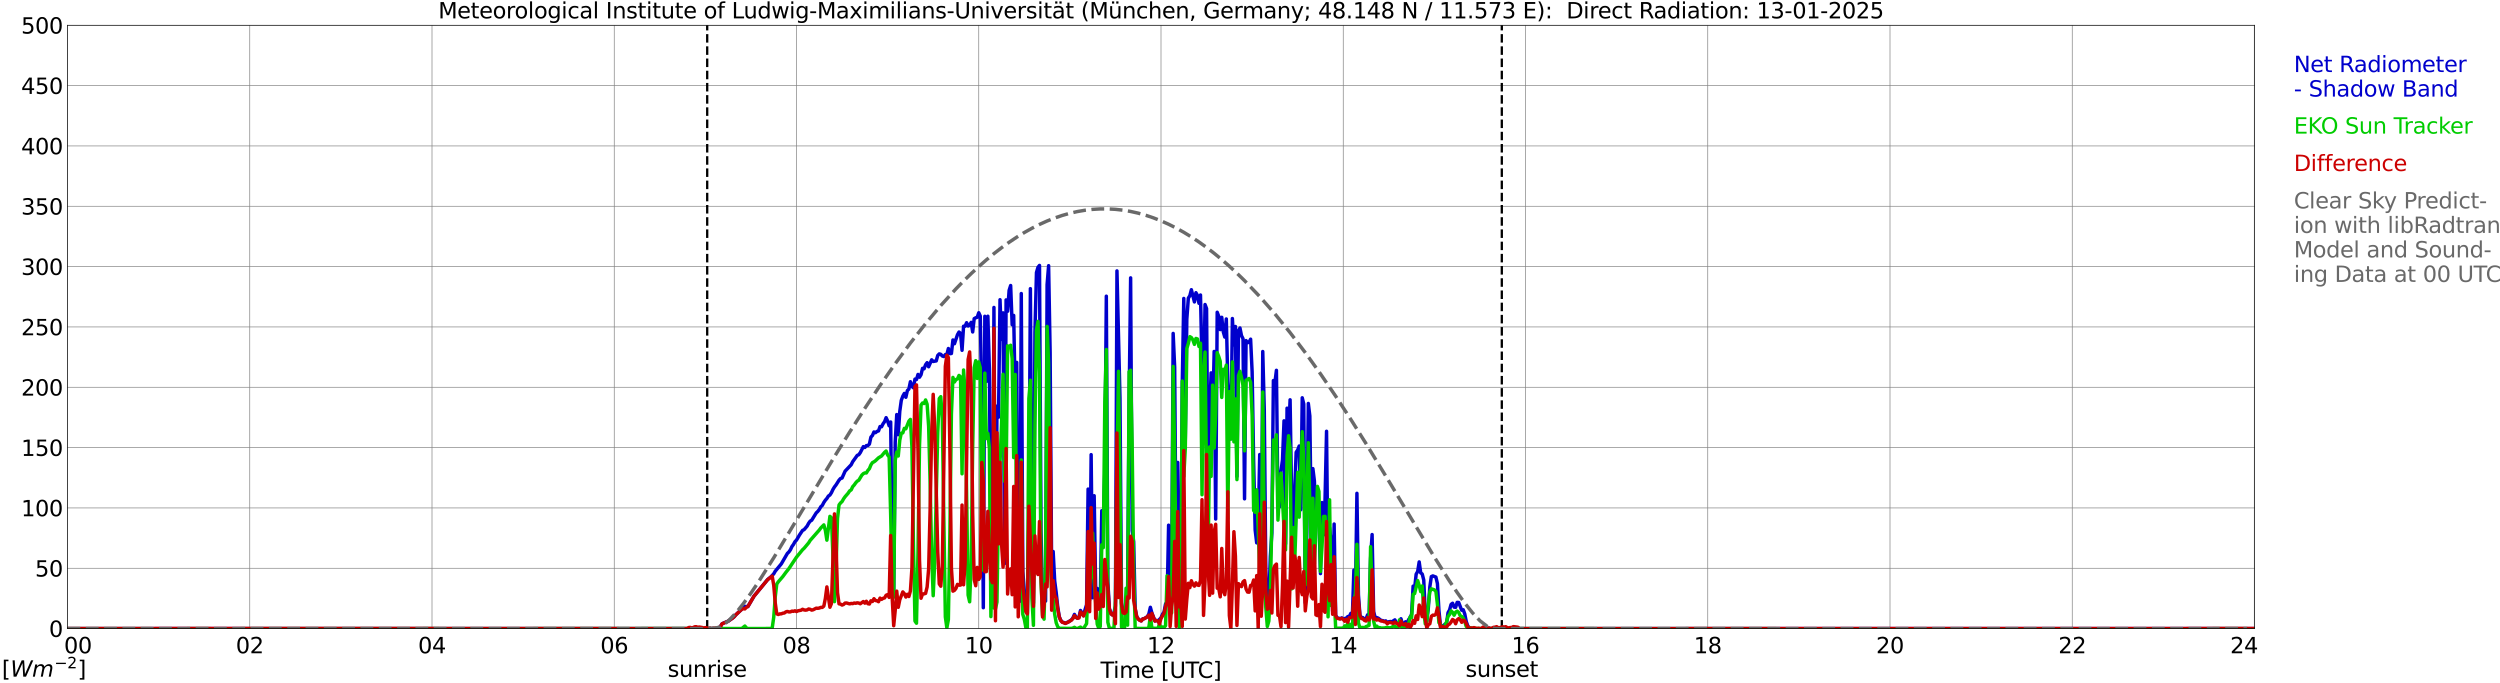 <?xml version="1.0" encoding="utf-8" standalone="no"?>
<!DOCTYPE svg PUBLIC "-//W3C//DTD SVG 1.1//EN"
  "http://www.w3.org/Graphics/SVG/1.1/DTD/svg11.dtd">
<svg xmlns:xlink="http://www.w3.org/1999/xlink" width="1085.4pt" height="296.64pt" viewBox="0 0 1085.4 296.64" xmlns="http://www.w3.org/2000/svg" version="1.1">
 <defs>
  <style type="text/css">*{stroke-linejoin: round; stroke-linecap: butt}</style>
 </defs>
 <g id="figure_1">
  <g id="patch_1">
   <path d="M 0 296.64 
L 1085.4 296.64 
L 1085.4 0 
L 0 0 
z
" style="fill: #ffffff"/>
  </g>
  <g id="axes_1">
   <g id="patch_2">
    <path d="M 29.306 272.909 
L 978.814 272.909 
L 978.814 10.976 
L 29.306 10.976 
z
" style="fill: #ffffff"/>
   </g>
   <g id="patch_3">
    <path d="M 978.814 272.909 
L 978.814 272.909 
L 978.814 10.976 
L 978.814 10.976 
z
" clip-path="url(#p8b7a4fe527)" style="fill: #d3d3d3; opacity: 0.25; stroke: #d3d3d3; stroke-linejoin: miter"/>
   </g>
   <g id="matplotlib.axis_1">
    <g id="xtick_1">
     <g id="line2d_1">
      <path d="M 29.306 272.909 
L 29.306 10.976 
" clip-path="url(#p8b7a4fe527)" style="fill: none; stroke: #808080; stroke-width: 0.3; stroke-linecap: square"/>
     </g>
     <g id="line2d_2"/>
     <g id="text_1">
      <!--    00 -->
      <g transform="translate(18.733 283.627) scale(0.095 -0.095)">
       <defs>
        <path id="DejaVuSans-20" transform="scale(0.016)"/>
        <path id="DejaVuSans-30" d="M 2034 4250 
Q 1547 4250 1301 3770 
Q 1056 3291 1056 2328 
Q 1056 1369 1301 889 
Q 1547 409 2034 409 
Q 2525 409 2770 889 
Q 3016 1369 3016 2328 
Q 3016 3291 2770 3770 
Q 2525 4250 2034 4250 
z
M 2034 4750 
Q 2819 4750 3233 4129 
Q 3647 3509 3647 2328 
Q 3647 1150 3233 529 
Q 2819 -91 2034 -91 
Q 1250 -91 836 529 
Q 422 1150 422 2328 
Q 422 3509 836 4129 
Q 1250 4750 2034 4750 
z
" transform="scale(0.016)"/>
       </defs>
       <use xlink:href="#DejaVuSans-20"/>
       <use xlink:href="#DejaVuSans-20" transform="translate(31.787 0)"/>
       <use xlink:href="#DejaVuSans-20" transform="translate(63.574 0)"/>
       <use xlink:href="#DejaVuSans-30" transform="translate(95.361 0)"/>
       <use xlink:href="#DejaVuSans-30" transform="translate(158.984 0)"/>
      </g>
     </g>
    </g>
    <g id="xtick_2">
     <g id="line2d_3">
      <path d="M 108.431 272.909 
L 108.431 10.976 
" clip-path="url(#p8b7a4fe527)" style="fill: none; stroke: #808080; stroke-width: 0.3; stroke-linecap: square"/>
     </g>
     <g id="line2d_4"/>
     <g id="text_2">
      <!-- 02 -->
      <g transform="translate(102.387 283.627) scale(0.095 -0.095)">
       <defs>
        <path id="DejaVuSans-32" d="M 1228 531 
L 3431 531 
L 3431 0 
L 469 0 
L 469 531 
Q 828 903 1448 1529 
Q 2069 2156 2228 2338 
Q 2531 2678 2651 2914 
Q 2772 3150 2772 3378 
Q 2772 3750 2511 3984 
Q 2250 4219 1831 4219 
Q 1534 4219 1204 4116 
Q 875 4013 500 3803 
L 500 4441 
Q 881 4594 1212 4672 
Q 1544 4750 1819 4750 
Q 2544 4750 2975 4387 
Q 3406 4025 3406 3419 
Q 3406 3131 3298 2873 
Q 3191 2616 2906 2266 
Q 2828 2175 2409 1742 
Q 1991 1309 1228 531 
z
" transform="scale(0.016)"/>
       </defs>
       <use xlink:href="#DejaVuSans-30"/>
       <use xlink:href="#DejaVuSans-32" transform="translate(63.623 0)"/>
      </g>
     </g>
    </g>
    <g id="xtick_3">
     <g id="line2d_5">
      <path d="M 187.557 272.909 
L 187.557 10.976 
" clip-path="url(#p8b7a4fe527)" style="fill: none; stroke: #808080; stroke-width: 0.3; stroke-linecap: square"/>
     </g>
     <g id="line2d_6"/>
     <g id="text_3">
      <!-- 04 -->
      <g transform="translate(181.513 283.627) scale(0.095 -0.095)">
       <defs>
        <path id="DejaVuSans-34" d="M 2419 4116 
L 825 1625 
L 2419 1625 
L 2419 4116 
z
M 2253 4666 
L 3047 4666 
L 3047 1625 
L 3713 1625 
L 3713 1100 
L 3047 1100 
L 3047 0 
L 2419 0 
L 2419 1100 
L 313 1100 
L 313 1709 
L 2253 4666 
z
" transform="scale(0.016)"/>
       </defs>
       <use xlink:href="#DejaVuSans-30"/>
       <use xlink:href="#DejaVuSans-34" transform="translate(63.623 0)"/>
      </g>
     </g>
    </g>
    <g id="xtick_4">
     <g id="line2d_7">
      <path d="M 266.683 272.909 
L 266.683 10.976 
" clip-path="url(#p8b7a4fe527)" style="fill: none; stroke: #808080; stroke-width: 0.3; stroke-linecap: square"/>
     </g>
     <g id="line2d_8"/>
     <g id="text_4">
      <!-- 06 -->
      <g transform="translate(260.638 283.627) scale(0.095 -0.095)">
       <defs>
        <path id="DejaVuSans-36" d="M 2113 2584 
Q 1688 2584 1439 2293 
Q 1191 2003 1191 1497 
Q 1191 994 1439 701 
Q 1688 409 2113 409 
Q 2538 409 2786 701 
Q 3034 994 3034 1497 
Q 3034 2003 2786 2293 
Q 2538 2584 2113 2584 
z
M 3366 4563 
L 3366 3988 
Q 3128 4100 2886 4159 
Q 2644 4219 2406 4219 
Q 1781 4219 1451 3797 
Q 1122 3375 1075 2522 
Q 1259 2794 1537 2939 
Q 1816 3084 2150 3084 
Q 2853 3084 3261 2657 
Q 3669 2231 3669 1497 
Q 3669 778 3244 343 
Q 2819 -91 2113 -91 
Q 1303 -91 875 529 
Q 447 1150 447 2328 
Q 447 3434 972 4092 
Q 1497 4750 2381 4750 
Q 2619 4750 2861 4703 
Q 3103 4656 3366 4563 
z
" transform="scale(0.016)"/>
       </defs>
       <use xlink:href="#DejaVuSans-30"/>
       <use xlink:href="#DejaVuSans-36" transform="translate(63.623 0)"/>
      </g>
     </g>
    </g>
    <g id="xtick_5">
     <g id="line2d_9">
      <path d="M 345.808 272.909 
L 345.808 10.976 
" clip-path="url(#p8b7a4fe527)" style="fill: none; stroke: #808080; stroke-width: 0.3; stroke-linecap: square"/>
     </g>
     <g id="line2d_10"/>
     <g id="text_5">
      <!-- 08 -->
      <g transform="translate(339.764 283.627) scale(0.095 -0.095)">
       <defs>
        <path id="DejaVuSans-38" d="M 2034 2216 
Q 1584 2216 1326 1975 
Q 1069 1734 1069 1313 
Q 1069 891 1326 650 
Q 1584 409 2034 409 
Q 2484 409 2743 651 
Q 3003 894 3003 1313 
Q 3003 1734 2745 1975 
Q 2488 2216 2034 2216 
z
M 1403 2484 
Q 997 2584 770 2862 
Q 544 3141 544 3541 
Q 544 4100 942 4425 
Q 1341 4750 2034 4750 
Q 2731 4750 3128 4425 
Q 3525 4100 3525 3541 
Q 3525 3141 3298 2862 
Q 3072 2584 2669 2484 
Q 3125 2378 3379 2068 
Q 3634 1759 3634 1313 
Q 3634 634 3220 271 
Q 2806 -91 2034 -91 
Q 1263 -91 848 271 
Q 434 634 434 1313 
Q 434 1759 690 2068 
Q 947 2378 1403 2484 
z
M 1172 3481 
Q 1172 3119 1398 2916 
Q 1625 2713 2034 2713 
Q 2441 2713 2670 2916 
Q 2900 3119 2900 3481 
Q 2900 3844 2670 4047 
Q 2441 4250 2034 4250 
Q 1625 4250 1398 4047 
Q 1172 3844 1172 3481 
z
" transform="scale(0.016)"/>
       </defs>
       <use xlink:href="#DejaVuSans-30"/>
       <use xlink:href="#DejaVuSans-38" transform="translate(63.623 0)"/>
      </g>
     </g>
    </g>
    <g id="xtick_6">
     <g id="line2d_11">
      <path d="M 424.934 272.909 
L 424.934 10.976 
" clip-path="url(#p8b7a4fe527)" style="fill: none; stroke: #808080; stroke-width: 0.3; stroke-linecap: square"/>
     </g>
     <g id="line2d_12"/>
     <g id="text_6">
      <!-- 10 -->
      <g transform="translate(418.89 283.627) scale(0.095 -0.095)">
       <defs>
        <path id="DejaVuSans-31" d="M 794 531 
L 1825 531 
L 1825 4091 
L 703 3866 
L 703 4441 
L 1819 4666 
L 2450 4666 
L 2450 531 
L 3481 531 
L 3481 0 
L 794 0 
L 794 531 
z
" transform="scale(0.016)"/>
       </defs>
       <use xlink:href="#DejaVuSans-31"/>
       <use xlink:href="#DejaVuSans-30" transform="translate(63.623 0)"/>
      </g>
     </g>
    </g>
    <g id="xtick_7">
     <g id="line2d_13">
      <path d="M 504.06 272.909 
L 504.06 10.976 
" clip-path="url(#p8b7a4fe527)" style="fill: none; stroke: #808080; stroke-width: 0.3; stroke-linecap: square"/>
     </g>
     <g id="line2d_14"/>
     <g id="text_7">
      <!-- 12 -->
      <g transform="translate(498.015 283.627) scale(0.095 -0.095)">
       <use xlink:href="#DejaVuSans-31"/>
       <use xlink:href="#DejaVuSans-32" transform="translate(63.623 0)"/>
      </g>
     </g>
    </g>
    <g id="xtick_8">
     <g id="line2d_15">
      <path d="M 583.185 272.909 
L 583.185 10.976 
" clip-path="url(#p8b7a4fe527)" style="fill: none; stroke: #808080; stroke-width: 0.3; stroke-linecap: square"/>
     </g>
     <g id="line2d_16"/>
     <g id="text_8">
      <!-- 14 -->
      <g transform="translate(577.141 283.627) scale(0.095 -0.095)">
       <use xlink:href="#DejaVuSans-31"/>
       <use xlink:href="#DejaVuSans-34" transform="translate(63.623 0)"/>
      </g>
     </g>
    </g>
    <g id="xtick_9">
     <g id="line2d_17">
      <path d="M 662.311 272.909 
L 662.311 10.976 
" clip-path="url(#p8b7a4fe527)" style="fill: none; stroke: #808080; stroke-width: 0.3; stroke-linecap: square"/>
     </g>
     <g id="line2d_18"/>
     <g id="text_9">
      <!-- 16 -->
      <g transform="translate(656.267 283.627) scale(0.095 -0.095)">
       <use xlink:href="#DejaVuSans-31"/>
       <use xlink:href="#DejaVuSans-36" transform="translate(63.623 0)"/>
      </g>
     </g>
    </g>
    <g id="xtick_10">
     <g id="line2d_19">
      <path d="M 741.437 272.909 
L 741.437 10.976 
" clip-path="url(#p8b7a4fe527)" style="fill: none; stroke: #808080; stroke-width: 0.3; stroke-linecap: square"/>
     </g>
     <g id="line2d_20"/>
     <g id="text_10">
      <!-- 18 -->
      <g transform="translate(735.392 283.627) scale(0.095 -0.095)">
       <use xlink:href="#DejaVuSans-31"/>
       <use xlink:href="#DejaVuSans-38" transform="translate(63.623 0)"/>
      </g>
     </g>
    </g>
    <g id="xtick_11">
     <g id="line2d_21">
      <path d="M 820.562 272.909 
L 820.562 10.976 
" clip-path="url(#p8b7a4fe527)" style="fill: none; stroke: #808080; stroke-width: 0.3; stroke-linecap: square"/>
     </g>
     <g id="line2d_22"/>
     <g id="text_11">
      <!-- 20 -->
      <g transform="translate(814.518 283.627) scale(0.095 -0.095)">
       <use xlink:href="#DejaVuSans-32"/>
       <use xlink:href="#DejaVuSans-30" transform="translate(63.623 0)"/>
      </g>
     </g>
    </g>
    <g id="xtick_12">
     <g id="line2d_23">
      <path d="M 899.688 272.909 
L 899.688 10.976 
" clip-path="url(#p8b7a4fe527)" style="fill: none; stroke: #808080; stroke-width: 0.3; stroke-linecap: square"/>
     </g>
     <g id="line2d_24"/>
     <g id="text_12">
      <!-- 22 -->
      <g transform="translate(893.644 283.627) scale(0.095 -0.095)">
       <use xlink:href="#DejaVuSans-32"/>
       <use xlink:href="#DejaVuSans-32" transform="translate(63.623 0)"/>
      </g>
     </g>
    </g>
    <g id="xtick_13">
     <g id="line2d_25">
      <path d="M 978.814 272.909 
L 978.814 10.976 
" clip-path="url(#p8b7a4fe527)" style="fill: none; stroke: #808080; stroke-width: 0.3; stroke-linecap: square"/>
     </g>
     <g id="line2d_26"/>
     <g id="text_13">
      <!-- 24    -->
      <g transform="translate(968.241 283.627) scale(0.095 -0.095)">
       <use xlink:href="#DejaVuSans-32"/>
       <use xlink:href="#DejaVuSans-34" transform="translate(63.623 0)"/>
       <use xlink:href="#DejaVuSans-20" transform="translate(127.246 0)"/>
       <use xlink:href="#DejaVuSans-20" transform="translate(159.033 0)"/>
       <use xlink:href="#DejaVuSans-20" transform="translate(190.82 0)"/>
      </g>
     </g>
    </g>
    <g id="text_14">
     <!-- Time [UTC] -->
     <g transform="translate(477.806 294.322) scale(0.095 -0.095)">
      <defs>
       <path id="DejaVuSans-54" d="M -19 4666 
L 3928 4666 
L 3928 4134 
L 2272 4134 
L 2272 0 
L 1638 0 
L 1638 4134 
L -19 4134 
L -19 4666 
z
" transform="scale(0.016)"/>
       <path id="DejaVuSans-69" d="M 603 3500 
L 1178 3500 
L 1178 0 
L 603 0 
L 603 3500 
z
M 603 4863 
L 1178 4863 
L 1178 4134 
L 603 4134 
L 603 4863 
z
" transform="scale(0.016)"/>
       <path id="DejaVuSans-6d" d="M 3328 2828 
Q 3544 3216 3844 3400 
Q 4144 3584 4550 3584 
Q 5097 3584 5394 3201 
Q 5691 2819 5691 2113 
L 5691 0 
L 5113 0 
L 5113 2094 
Q 5113 2597 4934 2840 
Q 4756 3084 4391 3084 
Q 3944 3084 3684 2787 
Q 3425 2491 3425 1978 
L 3425 0 
L 2847 0 
L 2847 2094 
Q 2847 2600 2669 2842 
Q 2491 3084 2119 3084 
Q 1678 3084 1418 2786 
Q 1159 2488 1159 1978 
L 1159 0 
L 581 0 
L 581 3500 
L 1159 3500 
L 1159 2956 
Q 1356 3278 1631 3431 
Q 1906 3584 2284 3584 
Q 2666 3584 2933 3390 
Q 3200 3197 3328 2828 
z
" transform="scale(0.016)"/>
       <path id="DejaVuSans-65" d="M 3597 1894 
L 3597 1613 
L 953 1613 
Q 991 1019 1311 708 
Q 1631 397 2203 397 
Q 2534 397 2845 478 
Q 3156 559 3463 722 
L 3463 178 
Q 3153 47 2828 -22 
Q 2503 -91 2169 -91 
Q 1331 -91 842 396 
Q 353 884 353 1716 
Q 353 2575 817 3079 
Q 1281 3584 2069 3584 
Q 2775 3584 3186 3129 
Q 3597 2675 3597 1894 
z
M 3022 2063 
Q 3016 2534 2758 2815 
Q 2500 3097 2075 3097 
Q 1594 3097 1305 2825 
Q 1016 2553 972 2059 
L 3022 2063 
z
" transform="scale(0.016)"/>
       <path id="DejaVuSans-5b" d="M 550 4863 
L 1875 4863 
L 1875 4416 
L 1125 4416 
L 1125 -397 
L 1875 -397 
L 1875 -844 
L 550 -844 
L 550 4863 
z
" transform="scale(0.016)"/>
       <path id="DejaVuSans-55" d="M 556 4666 
L 1191 4666 
L 1191 1831 
Q 1191 1081 1462 751 
Q 1734 422 2344 422 
Q 2950 422 3222 751 
Q 3494 1081 3494 1831 
L 3494 4666 
L 4128 4666 
L 4128 1753 
Q 4128 841 3676 375 
Q 3225 -91 2344 -91 
Q 1459 -91 1007 375 
Q 556 841 556 1753 
L 556 4666 
z
" transform="scale(0.016)"/>
       <path id="DejaVuSans-43" d="M 4122 4306 
L 4122 3641 
Q 3803 3938 3442 4084 
Q 3081 4231 2675 4231 
Q 1875 4231 1450 3742 
Q 1025 3253 1025 2328 
Q 1025 1406 1450 917 
Q 1875 428 2675 428 
Q 3081 428 3442 575 
Q 3803 722 4122 1019 
L 4122 359 
Q 3791 134 3420 21 
Q 3050 -91 2638 -91 
Q 1578 -91 968 557 
Q 359 1206 359 2328 
Q 359 3453 968 4101 
Q 1578 4750 2638 4750 
Q 3056 4750 3426 4639 
Q 3797 4528 4122 4306 
z
" transform="scale(0.016)"/>
       <path id="DejaVuSans-5d" d="M 1947 4863 
L 1947 -844 
L 622 -844 
L 622 -397 
L 1369 -397 
L 1369 4416 
L 622 4416 
L 622 4863 
L 1947 4863 
z
" transform="scale(0.016)"/>
      </defs>
      <use xlink:href="#DejaVuSans-54"/>
      <use xlink:href="#DejaVuSans-69" transform="translate(57.959 0)"/>
      <use xlink:href="#DejaVuSans-6d" transform="translate(85.742 0)"/>
      <use xlink:href="#DejaVuSans-65" transform="translate(183.154 0)"/>
      <use xlink:href="#DejaVuSans-20" transform="translate(244.678 0)"/>
      <use xlink:href="#DejaVuSans-5b" transform="translate(276.465 0)"/>
      <use xlink:href="#DejaVuSans-55" transform="translate(315.479 0)"/>
      <use xlink:href="#DejaVuSans-54" transform="translate(388.672 0)"/>
      <use xlink:href="#DejaVuSans-43" transform="translate(443.881 0)"/>
      <use xlink:href="#DejaVuSans-5d" transform="translate(513.705 0)"/>
     </g>
    </g>
   </g>
   <g id="matplotlib.axis_2">
    <g id="ytick_1">
     <g id="line2d_27">
      <path d="M 29.306 272.909 
L 978.814 272.909 
" clip-path="url(#p8b7a4fe527)" style="fill: none; stroke: #808080; stroke-width: 0.3; stroke-linecap: square"/>
     </g>
     <g id="line2d_28"/>
     <g id="text_15">
      <!-- 0 -->
      <g transform="translate(21.261 276.518) scale(0.095 -0.095)">
       <use xlink:href="#DejaVuSans-30"/>
      </g>
     </g>
    </g>
    <g id="ytick_2">
     <g id="line2d_29">
      <path d="M 29.306 246.715 
L 978.814 246.715 
" clip-path="url(#p8b7a4fe527)" style="fill: none; stroke: #808080; stroke-width: 0.3; stroke-linecap: square"/>
     </g>
     <g id="line2d_30"/>
     <g id="text_16">
      <!-- 50 -->
      <g transform="translate(15.217 250.325) scale(0.095 -0.095)">
       <defs>
        <path id="DejaVuSans-35" d="M 691 4666 
L 3169 4666 
L 3169 4134 
L 1269 4134 
L 1269 2991 
Q 1406 3038 1543 3061 
Q 1681 3084 1819 3084 
Q 2600 3084 3056 2656 
Q 3513 2228 3513 1497 
Q 3513 744 3044 326 
Q 2575 -91 1722 -91 
Q 1428 -91 1123 -41 
Q 819 9 494 109 
L 494 744 
Q 775 591 1075 516 
Q 1375 441 1709 441 
Q 2250 441 2565 725 
Q 2881 1009 2881 1497 
Q 2881 1984 2565 2268 
Q 2250 2553 1709 2553 
Q 1456 2553 1204 2497 
Q 953 2441 691 2322 
L 691 4666 
z
" transform="scale(0.016)"/>
       </defs>
       <use xlink:href="#DejaVuSans-35"/>
       <use xlink:href="#DejaVuSans-30" transform="translate(63.623 0)"/>
      </g>
     </g>
    </g>
    <g id="ytick_3">
     <g id="line2d_31">
      <path d="M 29.306 220.522 
L 978.814 220.522 
" clip-path="url(#p8b7a4fe527)" style="fill: none; stroke: #808080; stroke-width: 0.3; stroke-linecap: square"/>
     </g>
     <g id="line2d_32"/>
     <g id="text_17">
      <!-- 100 -->
      <g transform="translate(9.173 224.131) scale(0.095 -0.095)">
       <use xlink:href="#DejaVuSans-31"/>
       <use xlink:href="#DejaVuSans-30" transform="translate(63.623 0)"/>
       <use xlink:href="#DejaVuSans-30" transform="translate(127.246 0)"/>
      </g>
     </g>
    </g>
    <g id="ytick_4">
     <g id="line2d_33">
      <path d="M 29.306 194.329 
L 978.814 194.329 
" clip-path="url(#p8b7a4fe527)" style="fill: none; stroke: #808080; stroke-width: 0.3; stroke-linecap: square"/>
     </g>
     <g id="line2d_34"/>
     <g id="text_18">
      <!-- 150 -->
      <g transform="translate(9.173 197.938) scale(0.095 -0.095)">
       <use xlink:href="#DejaVuSans-31"/>
       <use xlink:href="#DejaVuSans-35" transform="translate(63.623 0)"/>
       <use xlink:href="#DejaVuSans-30" transform="translate(127.246 0)"/>
      </g>
     </g>
    </g>
    <g id="ytick_5">
     <g id="line2d_35">
      <path d="M 29.306 168.136 
L 978.814 168.136 
" clip-path="url(#p8b7a4fe527)" style="fill: none; stroke: #808080; stroke-width: 0.3; stroke-linecap: square"/>
     </g>
     <g id="line2d_36"/>
     <g id="text_19">
      <!-- 200 -->
      <g transform="translate(9.173 171.745) scale(0.095 -0.095)">
       <use xlink:href="#DejaVuSans-32"/>
       <use xlink:href="#DejaVuSans-30" transform="translate(63.623 0)"/>
       <use xlink:href="#DejaVuSans-30" transform="translate(127.246 0)"/>
      </g>
     </g>
    </g>
    <g id="ytick_6">
     <g id="line2d_37">
      <path d="M 29.306 141.942 
L 978.814 141.942 
" clip-path="url(#p8b7a4fe527)" style="fill: none; stroke: #808080; stroke-width: 0.3; stroke-linecap: square"/>
     </g>
     <g id="line2d_38"/>
     <g id="text_20">
      <!-- 250 -->
      <g transform="translate(9.173 145.551) scale(0.095 -0.095)">
       <use xlink:href="#DejaVuSans-32"/>
       <use xlink:href="#DejaVuSans-35" transform="translate(63.623 0)"/>
       <use xlink:href="#DejaVuSans-30" transform="translate(127.246 0)"/>
      </g>
     </g>
    </g>
    <g id="ytick_7">
     <g id="line2d_39">
      <path d="M 29.306 115.749 
L 978.814 115.749 
" clip-path="url(#p8b7a4fe527)" style="fill: none; stroke: #808080; stroke-width: 0.3; stroke-linecap: square"/>
     </g>
     <g id="line2d_40"/>
     <g id="text_21">
      <!-- 300 -->
      <g transform="translate(9.173 119.358) scale(0.095 -0.095)">
       <defs>
        <path id="DejaVuSans-33" d="M 2597 2516 
Q 3050 2419 3304 2112 
Q 3559 1806 3559 1356 
Q 3559 666 3084 287 
Q 2609 -91 1734 -91 
Q 1441 -91 1130 -33 
Q 819 25 488 141 
L 488 750 
Q 750 597 1062 519 
Q 1375 441 1716 441 
Q 2309 441 2620 675 
Q 2931 909 2931 1356 
Q 2931 1769 2642 2001 
Q 2353 2234 1838 2234 
L 1294 2234 
L 1294 2753 
L 1863 2753 
Q 2328 2753 2575 2939 
Q 2822 3125 2822 3475 
Q 2822 3834 2567 4026 
Q 2313 4219 1838 4219 
Q 1578 4219 1281 4162 
Q 984 4106 628 3988 
L 628 4550 
Q 988 4650 1302 4700 
Q 1616 4750 1894 4750 
Q 2613 4750 3031 4423 
Q 3450 4097 3450 3541 
Q 3450 3153 3228 2886 
Q 3006 2619 2597 2516 
z
" transform="scale(0.016)"/>
       </defs>
       <use xlink:href="#DejaVuSans-33"/>
       <use xlink:href="#DejaVuSans-30" transform="translate(63.623 0)"/>
       <use xlink:href="#DejaVuSans-30" transform="translate(127.246 0)"/>
      </g>
     </g>
    </g>
    <g id="ytick_8">
     <g id="line2d_41">
      <path d="M 29.306 89.556 
L 978.814 89.556 
" clip-path="url(#p8b7a4fe527)" style="fill: none; stroke: #808080; stroke-width: 0.3; stroke-linecap: square"/>
     </g>
     <g id="line2d_42"/>
     <g id="text_22">
      <!-- 350 -->
      <g transform="translate(9.173 93.165) scale(0.095 -0.095)">
       <use xlink:href="#DejaVuSans-33"/>
       <use xlink:href="#DejaVuSans-35" transform="translate(63.623 0)"/>
       <use xlink:href="#DejaVuSans-30" transform="translate(127.246 0)"/>
      </g>
     </g>
    </g>
    <g id="ytick_9">
     <g id="line2d_43">
      <path d="M 29.306 63.362 
L 978.814 63.362 
" clip-path="url(#p8b7a4fe527)" style="fill: none; stroke: #808080; stroke-width: 0.3; stroke-linecap: square"/>
     </g>
     <g id="line2d_44"/>
     <g id="text_23">
      <!-- 400 -->
      <g transform="translate(9.173 66.972) scale(0.095 -0.095)">
       <use xlink:href="#DejaVuSans-34"/>
       <use xlink:href="#DejaVuSans-30" transform="translate(63.623 0)"/>
       <use xlink:href="#DejaVuSans-30" transform="translate(127.246 0)"/>
      </g>
     </g>
    </g>
    <g id="ytick_10">
     <g id="line2d_45">
      <path d="M 29.306 37.169 
L 978.814 37.169 
" clip-path="url(#p8b7a4fe527)" style="fill: none; stroke: #808080; stroke-width: 0.3; stroke-linecap: square"/>
     </g>
     <g id="line2d_46"/>
     <g id="text_24">
      <!-- 450 -->
      <g transform="translate(9.173 40.778) scale(0.095 -0.095)">
       <use xlink:href="#DejaVuSans-34"/>
       <use xlink:href="#DejaVuSans-35" transform="translate(63.623 0)"/>
       <use xlink:href="#DejaVuSans-30" transform="translate(127.246 0)"/>
      </g>
     </g>
    </g>
    <g id="ytick_11">
     <g id="line2d_47">
      <path d="M 29.306 10.976 
L 978.814 10.976 
" clip-path="url(#p8b7a4fe527)" style="fill: none; stroke: #808080; stroke-width: 0.3; stroke-linecap: square"/>
     </g>
     <g id="line2d_48"/>
     <g id="text_25">
      <!-- 500 -->
      <g transform="translate(9.173 14.585) scale(0.095 -0.095)">
       <use xlink:href="#DejaVuSans-35"/>
       <use xlink:href="#DejaVuSans-30" transform="translate(63.623 0)"/>
       <use xlink:href="#DejaVuSans-30" transform="translate(127.246 0)"/>
      </g>
     </g>
    </g>
   </g>
   <g id="line2d_49">
    <path d="M 307.037 272.909 
L 307.037 10.976 
" clip-path="url(#p8b7a4fe527)" style="fill: none; stroke-dasharray: 3.7,1.6; stroke-dashoffset: 0; stroke: #000000"/>
   </g>
   <g id="line2d_50">
    <path d="M 652.025 272.909 
L 652.025 10.976 
" clip-path="url(#p8b7a4fe527)" style="fill: none; stroke-dasharray: 3.7,1.6; stroke-dashoffset: 0; stroke: #000000"/>
   </g>
   <g id="line2d_51">
    <path d="M 29.306 272.909 
L 298.333 272.909 
L 298.992 273.37 
L 299.652 273.427 
L 300.311 273.228 
L 300.971 273.37 
L 301.63 273.695 
L 302.289 273.731 
L 302.949 273.469 
L 303.608 273.59 
L 304.927 273.365 
L 305.586 273.124 
L 306.246 273.359 
L 308.224 272.752 
L 308.883 272.93 
L 309.543 272.788 
L 310.202 273.15 
L 310.861 273.255 
L 311.521 273.228 
L 312.839 271.929 
L 313.499 270.813 
L 316.136 269.687 
L 318.114 268.309 
L 318.774 267.738 
L 319.433 266.947 
L 322.071 264.475 
L 322.73 263.636 
L 323.39 263.27 
L 324.708 263.333 
L 327.346 258.833 
L 333.28 251.608 
L 334.599 250.534 
L 335.918 249.146 
L 336.577 247.994 
L 339.215 244.809 
L 341.852 240.267 
L 342.512 239.633 
L 343.171 238.685 
L 343.83 237.286 
L 344.49 236.374 
L 345.149 235.159 
L 345.808 234.488 
L 347.127 232.241 
L 348.446 230.271 
L 349.105 229.952 
L 350.424 228.406 
L 351.083 227.17 
L 351.743 226.253 
L 352.402 225.871 
L 354.38 222.67 
L 355.04 222.052 
L 355.699 221.203 
L 356.359 220.009 
L 357.018 219.422 
L 357.677 218.144 
L 358.337 217.169 
L 358.996 216.42 
L 359.655 215.367 
L 360.315 214.917 
L 360.974 213.906 
L 361.634 212.502 
L 362.293 211.407 
L 362.952 210.558 
L 364.271 208.473 
L 364.93 207.74 
L 365.59 207.541 
L 366.909 204.555 
L 369.546 201.778 
L 370.206 200.453 
L 371.524 198.63 
L 372.184 197.697 
L 372.843 197.42 
L 373.502 196.508 
L 374.821 193.915 
L 375.481 194.276 
L 376.14 193.47 
L 376.799 193.444 
L 377.459 192.794 
L 378.118 189.776 
L 378.777 189.064 
L 379.437 187.545 
L 380.096 187.849 
L 380.756 187.304 
L 381.415 187.094 
L 382.074 185.193 
L 382.734 185.292 
L 383.393 183.993 
L 384.053 183.061 
L 384.712 181.342 
L 385.371 182.793 
L 386.031 184.857 
L 386.69 183.218 
L 387.349 240.366 
L 388.009 258.036 
L 388.668 191.987 
L 389.328 179.991 
L 389.987 188.729 
L 390.646 178.602 
L 391.306 173.82 
L 391.965 172.012 
L 392.624 170.813 
L 393.284 172.473 
L 393.943 169.56 
L 394.603 168.911 
L 395.262 165.731 
L 395.921 167.816 
L 396.581 168.366 
L 397.24 164.594 
L 397.899 164.772 
L 398.559 162.567 
L 399.218 163.761 
L 399.878 162.666 
L 400.537 159.911 
L 401.196 160.115 
L 401.856 158.35 
L 402.515 157.459 
L 403.175 159.24 
L 404.493 156.218 
L 405.153 156.935 
L 406.471 156.694 
L 407.131 154.321 
L 407.79 153.651 
L 408.45 153.818 
L 409.109 154.578 
L 409.768 154.793 
L 410.428 153.949 
L 411.087 153.934 
L 411.746 151.314 
L 412.406 153.567 
L 413.065 153.462 
L 413.725 147.6 
L 414.384 149.234 
L 415.703 145.316 
L 416.362 144.158 
L 417.022 144.708 
L 417.681 152.079 
L 418.34 141.623 
L 419 141.638 
L 419.659 140.114 
L 420.318 141.528 
L 420.978 141.172 
L 421.637 139.957 
L 422.297 144.116 
L 422.956 138.338 
L 423.615 137.971 
L 424.275 137.741 
L 424.934 135.787 
L 425.593 137.227 
L 426.253 175.438 
L 426.912 263.846 
L 427.572 137.322 
L 428.231 165.637 
L 428.89 137.29 
L 429.55 160.22 
L 430.209 246.118 
L 430.869 261.813 
L 431.528 133.487 
L 432.187 261.007 
L 432.847 176.334 
L 433.506 181.122 
L 434.165 130.129 
L 434.825 147.338 
L 435.484 135.829 
L 436.144 244.667 
L 436.803 130.213 
L 437.462 135.127 
L 438.122 126.069 
L 438.781 123.968 
L 439.44 140.994 
L 440.1 136.945 
L 440.759 171.991 
L 441.419 157.344 
L 442.078 260.001 
L 442.737 261.054 
L 443.397 127.447 
L 444.056 248.046 
L 445.375 265.082 
L 446.034 266.282 
L 446.694 226.164 
L 447.353 125.325 
L 448.012 235.426 
L 448.672 261.813 
L 449.331 144.184 
L 449.991 118.321 
L 450.65 116.053 
L 451.309 115.241 
L 451.969 230.392 
L 452.628 262.101 
L 453.287 258.869 
L 453.947 260.944 
L 454.606 123.602 
L 455.266 115.351 
L 455.925 153.022 
L 456.584 248.601 
L 457.244 239.449 
L 457.903 252.221 
L 458.563 257.313 
L 459.222 263.469 
L 459.881 267.743 
L 460.541 269.305 
L 461.2 270.096 
L 461.859 270.274 
L 462.519 270.583 
L 463.838 270.001 
L 465.156 269.153 
L 465.816 268.304 
L 466.475 266.748 
L 467.134 267.937 
L 467.794 268.393 
L 468.453 267.88 
L 469.113 265.04 
L 470.431 267.324 
L 471.091 264.632 
L 471.75 262.573 
L 472.409 212.345 
L 473.069 260.467 
L 473.728 197.393 
L 474.388 259.514 
L 475.047 215.226 
L 475.706 256.507 
L 476.366 255.475 
L 477.025 264.27 
L 477.685 262.416 
L 478.344 221.743 
L 479.003 228.165 
L 479.663 204.639 
L 480.322 128.594 
L 480.981 252.619 
L 481.641 264.155 
L 482.3 266.34 
L 482.96 266.947 
L 483.619 266.062 
L 484.278 263.107 
L 484.938 117.619 
L 486.256 172.955 
L 486.916 261.693 
L 487.575 265.926 
L 488.235 266.062 
L 488.894 262.615 
L 489.553 257.58 
L 490.213 174.652 
L 490.872 120.642 
L 491.532 230.381 
L 492.191 235.138 
L 492.85 264.27 
L 493.51 267.686 
L 494.169 268.713 
L 494.828 269.263 
L 495.488 269.546 
L 496.147 268.681 
L 496.807 268.555 
L 498.125 267.749 
L 498.785 266.544 
L 499.444 263.668 
L 500.103 266.114 
L 501.422 269.567 
L 502.082 269.347 
L 502.741 269.598 
L 504.06 268.241 
L 504.719 266.67 
L 505.379 265.763 
L 506.038 262.201 
L 506.697 261.473 
L 507.357 228.019 
L 508.016 256.061 
L 508.675 256.36 
L 509.335 144.766 
L 509.994 159.487 
L 510.654 248.319 
L 511.313 200.767 
L 511.972 263.128 
L 512.632 256.391 
L 513.291 166.396 
L 513.95 129.574 
L 514.61 190.672 
L 515.269 138.569 
L 515.929 129.438 
L 516.588 128.379 
L 517.247 125.781 
L 518.566 131.088 
L 519.226 127.08 
L 519.885 128.264 
L 520.544 131.69 
L 521.204 128.081 
L 521.863 158.837 
L 522.522 169.031 
L 523.182 132.214 
L 523.841 133.985 
L 524.501 214.445 
L 525.16 179.613 
L 525.819 161.891 
L 526.479 182.62 
L 527.138 152.587 
L 527.797 225.342 
L 528.457 135.572 
L 529.116 137.301 
L 529.776 143.095 
L 530.435 137.767 
L 531.094 144.048 
L 531.754 146.343 
L 532.413 138.485 
L 533.073 165.846 
L 533.732 175.705 
L 534.391 190.505 
L 535.051 138.296 
L 535.71 149.769 
L 536.369 141.754 
L 537.029 206.849 
L 537.688 143.566 
L 538.348 142.408 
L 539.007 145.73 
L 539.666 147.039 
L 540.326 216.567 
L 540.985 147.878 
L 541.644 148.81 
L 542.304 148.532 
L 542.963 147.254 
L 543.623 161.43 
L 544.282 200.537 
L 544.941 230.088 
L 545.601 235.683 
L 546.26 228.632 
L 546.919 197.346 
L 547.579 257.853 
L 548.238 152.619 
L 548.898 177.801 
L 549.557 247.569 
L 550.216 263.547 
L 550.876 260.776 
L 551.535 241.613 
L 552.195 231.387 
L 552.854 165.223 
L 553.513 166.098 
L 554.173 160.78 
L 554.832 220.045 
L 555.491 220.077 
L 556.151 204.555 
L 556.81 199.557 
L 557.47 182.71 
L 558.129 236.128 
L 558.788 177.219 
L 559.448 188.535 
L 560.107 173.579 
L 560.766 216.022 
L 561.426 246.679 
L 562.085 213.492 
L 562.745 196.314 
L 563.404 195.377 
L 564.063 193.648 
L 564.723 221.313 
L 565.382 172.709 
L 566.042 175.423 
L 566.701 261.672 
L 567.36 230.984 
L 568.02 175.161 
L 568.679 180.635 
L 569.338 232.267 
L 569.998 203.46 
L 570.657 208.798 
L 571.317 225.483 
L 571.976 216.808 
L 572.635 223.807 
L 573.295 249.026 
L 573.954 218.191 
L 574.613 232.225 
L 575.273 217.101 
L 575.932 187.246 
L 576.592 250.288 
L 577.251 229.14 
L 577.91 235.101 
L 578.57 265.313 
L 579.229 227.516 
L 579.889 267.12 
L 580.548 268.304 
L 581.207 268.393 
L 581.867 268.618 
L 582.526 268.267 
L 583.185 268.702 
L 584.504 268.388 
L 585.164 267.691 
L 585.823 267.649 
L 586.482 266.298 
L 587.142 267.314 
L 587.801 247.517 
L 588.46 259.545 
L 589.12 214.183 
L 589.779 258.277 
L 590.439 267.199 
L 591.098 268.058 
L 591.757 268.173 
L 592.417 268.99 
L 593.076 268.749 
L 593.736 266.952 
L 594.395 267.78 
L 595.054 242.415 
L 595.714 232.084 
L 596.373 265.548 
L 597.032 268.058 
L 597.692 268.126 
L 598.351 268.372 
L 599.67 269.383 
L 600.329 269.451 
L 600.989 269.708 
L 601.648 269.572 
L 602.307 270.269 
L 602.967 269.949 
L 603.626 269.839 
L 604.286 269.965 
L 605.604 269.126 
L 606.264 270.342 
L 606.923 270.483 
L 607.582 270.363 
L 608.242 268.639 
L 608.901 270.871 
L 609.561 270.829 
L 610.22 269.965 
L 610.879 270.803 
L 611.539 269.037 
L 612.198 268.189 
L 612.858 266.628 
L 613.517 254.495 
L 614.176 255.385 
L 614.836 249.293 
L 615.495 248.114 
L 616.154 243.965 
L 616.814 248.706 
L 617.473 249.209 
L 618.133 251.844 
L 618.792 266.476 
L 619.451 269.498 
L 620.111 264.071 
L 620.77 254.809 
L 621.429 250.335 
L 622.089 250.032 
L 623.408 250.545 
L 624.067 253.363 
L 624.726 265.119 
L 625.386 271.62 
L 626.705 271.683 
L 627.364 270.96 
L 628.023 270.661 
L 628.683 265.983 
L 629.342 264.826 
L 630.001 262.395 
L 630.661 261.908 
L 631.32 263.594 
L 631.98 263.678 
L 632.639 261.53 
L 633.298 261.572 
L 634.617 264.941 
L 635.276 264.736 
L 635.936 266.539 
L 636.595 269.865 
L 637.255 271.751 
L 637.914 272.526 
L 638.573 272.914 
L 639.233 272.935 
L 639.892 273.239 
L 641.211 272.945 
L 641.87 273.061 
L 642.53 272.925 
L 643.189 272.925 
L 643.848 273.537 
L 644.508 273.532 
L 645.167 273.213 
L 645.827 273.092 
L 646.486 272.668 
L 647.145 272.972 
L 647.805 273.134 
L 648.464 273.459 
L 649.123 273.543 
L 649.783 273.742 
L 650.442 273.302 
L 651.102 273.302 
L 652.42 273.668 
L 653.08 273.606 
L 653.739 273.731 
L 654.399 273.323 
L 655.058 273.202 
L 655.717 273.386 
L 656.377 273.391 
L 657.036 273.778 
L 659.014 273.516 
L 659.674 272.909 
L 978.154 272.909 
L 978.154 272.909 
" clip-path="url(#p8b7a4fe527)" style="fill: none; stroke: #0000cc; stroke-width: 1.5; stroke-linecap: square"/>
   </g>
   <g id="line2d_52">
    <path d="M 28.646 272.931 
L 38.537 272.931 
L 45.79 272.948 
L 58.978 272.931 
L 70.187 272.968 
L 80.737 272.954 
L 87.991 272.94 
L 92.606 272.957 
L 190.195 272.922 
L 195.47 272.946 
L 208.657 272.929 
L 221.845 272.933 
L 242.945 272.916 
L 322.071 272.872 
L 323.39 271.805 
L 324.049 272.603 
L 324.708 272.894 
L 334.599 272.86 
L 335.258 272.669 
L 335.918 268.015 
L 336.577 259.171 
L 337.236 253.596 
L 337.896 252.611 
L 339.874 250.307 
L 341.193 248.515 
L 342.512 246.86 
L 343.83 244.875 
L 345.808 241.891 
L 348.446 238.657 
L 349.105 238.047 
L 351.083 235.687 
L 351.743 234.624 
L 355.699 230.119 
L 356.359 229.216 
L 357.677 227.893 
L 358.337 230.245 
L 358.996 234.514 
L 360.315 224.183 
L 360.974 224.779 
L 361.634 241.516 
L 362.293 261.206 
L 362.952 247.54 
L 363.612 225.125 
L 364.271 219.236 
L 364.93 218.357 
L 365.59 217.752 
L 366.249 216.58 
L 366.909 215.64 
L 368.227 214.125 
L 368.887 213.12 
L 369.546 212.699 
L 370.206 211.286 
L 370.865 210.568 
L 371.524 209.621 
L 372.184 208.891 
L 372.843 208.502 
L 374.162 206.308 
L 374.821 205.649 
L 375.481 205.319 
L 376.14 205.334 
L 376.799 204.242 
L 377.459 203.466 
L 378.118 201.846 
L 378.777 200.84 
L 379.437 200.513 
L 380.096 200.034 
L 381.415 198.771 
L 382.734 197.978 
L 384.053 196.379 
L 384.712 195.821 
L 385.371 197.545 
L 386.031 198.402 
L 386.69 223.605 
L 387.349 253.769 
L 388.009 259.281 
L 388.668 199.87 
L 389.328 196.252 
L 389.987 197.976 
L 390.646 191.121 
L 391.306 188.061 
L 391.965 187.927 
L 392.624 185.974 
L 393.284 186.166 
L 394.603 182.838 
L 395.262 182.097 
L 395.921 194.133 
L 396.581 235.886 
L 397.24 269.626 
L 397.899 270.576 
L 398.559 239.422 
L 399.218 193.368 
L 399.878 175.84 
L 400.537 174.96 
L 401.196 175.192 
L 401.856 173.644 
L 402.515 175.509 
L 403.175 185.142 
L 403.834 210.088 
L 404.493 241.183 
L 405.153 258.625 
L 405.812 244.131 
L 407.131 187.711 
L 407.79 173.042 
L 408.45 172.225 
L 409.109 181.613 
L 410.428 267.832 
L 411.087 272.609 
L 411.746 268.989 
L 412.406 231.162 
L 413.065 179.757 
L 413.725 163.86 
L 414.384 165.842 
L 415.043 164.779 
L 415.703 164.513 
L 416.362 163.002 
L 417.022 163.6 
L 417.681 205.701 
L 418.34 160.639 
L 419 170.112 
L 420.318 258.355 
L 420.978 261.278 
L 421.637 244.735 
L 422.297 194.276 
L 422.956 159.637 
L 423.615 156.587 
L 424.275 164.305 
L 424.934 157.136 
L 425.593 159.671 
L 426.253 247.526 
L 426.912 200.045 
L 427.572 162.002 
L 428.231 190.373 
L 428.89 188.204 
L 429.55 194.51 
L 430.209 267.698 
L 430.869 241.882 
L 431.528 263.842 
L 432.187 264.401 
L 432.847 261.363 
L 433.506 217.898 
L 434.825 184.204 
L 435.484 162.5 
L 436.144 208.975 
L 436.803 208.371 
L 437.462 150.145 
L 438.122 150.64 
L 438.781 149.899 
L 439.44 155.716 
L 440.1 198.647 
L 440.759 162.578 
L 441.419 232.461 
L 442.078 254.887 
L 442.737 240.401 
L 443.397 199.682 
L 444.056 266.736 
L 444.716 268.916 
L 445.375 272.44 
L 446.034 272.644 
L 446.694 173.045 
L 447.353 165.086 
L 448.012 259.643 
L 448.672 271.493 
L 449.331 184.422 
L 449.991 143.219 
L 450.65 139.526 
L 451.309 161.715 
L 451.969 252.746 
L 452.628 267.159 
L 453.287 268.817 
L 453.947 241.612 
L 454.606 141.72 
L 455.266 157.647 
L 455.925 240.228 
L 456.584 256.585 
L 457.244 260.238 
L 457.903 266.694 
L 458.563 270.391 
L 459.222 272.088 
L 459.881 272.782 
L 465.156 272.836 
L 465.816 272.672 
L 466.475 272.354 
L 467.134 272.798 
L 467.794 272.862 
L 469.113 272.261 
L 469.772 272.852 
L 470.431 272.835 
L 471.75 270.75 
L 472.409 254.462 
L 473.069 253.129 
L 473.728 249.911 
L 474.388 231.49 
L 475.047 252.333 
L 476.366 270.962 
L 477.025 272.749 
L 477.685 272.01 
L 478.344 236.524 
L 479.003 237.758 
L 479.663 174.648 
L 480.322 151.739 
L 480.981 270.158 
L 481.641 272.744 
L 483.619 272.836 
L 484.278 260.983 
L 484.938 202.522 
L 485.597 161.208 
L 486.256 209.414 
L 486.916 272.203 
L 487.575 272.795 
L 488.235 272.625 
L 488.894 255.4 
L 489.553 271.403 
L 490.213 161.382 
L 490.872 160.733 
L 491.532 192.414 
L 492.191 247.384 
L 492.85 272.799 
L 495.488 272.865 
L 498.125 272.856 
L 498.785 272.385 
L 499.444 267.419 
L 500.103 272.719 
L 502.741 272.834 
L 503.4 270.881 
L 504.06 272.652 
L 504.719 272.21 
L 505.379 272.425 
L 506.038 271.638 
L 506.697 249.998 
L 507.357 250.57 
L 508.016 255.177 
L 508.675 266.084 
L 509.335 159.083 
L 509.994 197.335 
L 510.654 249.297 
L 511.313 251.556 
L 511.972 272.529 
L 512.632 268.096 
L 513.291 165.459 
L 513.95 206.832 
L 514.61 194.805 
L 515.269 151.288 
L 515.929 149.117 
L 516.588 146.17 
L 517.247 146.553 
L 517.907 147.584 
L 518.566 149.512 
L 519.226 146.946 
L 519.885 147.167 
L 520.544 150.433 
L 521.204 149.01 
L 521.863 214.792 
L 522.522 163.303 
L 523.182 152.857 
L 523.841 209.545 
L 524.501 240.684 
L 525.16 194.051 
L 525.819 206.828 
L 526.479 167.226 
L 527.138 194.549 
L 527.797 180.056 
L 528.457 153.109 
L 529.116 154.781 
L 529.776 156.881 
L 530.435 172.55 
L 531.094 160.338 
L 531.754 161.052 
L 532.413 158.526 
L 533.073 225.226 
L 533.732 170.045 
L 534.391 190.629 
L 535.051 157.145 
L 535.71 191.828 
L 536.369 173.191 
L 537.029 208.229 
L 537.688 163.084 
L 538.348 161.188 
L 539.007 163.951 
L 539.666 167.314 
L 540.326 195.738 
L 540.985 165.097 
L 542.304 164.33 
L 542.963 165.993 
L 543.623 180.342 
L 544.282 221.626 
L 544.941 222.402 
L 545.601 212.674 
L 546.919 247.194 
L 547.579 252.487 
L 548.238 170.229 
L 548.898 232.657 
L 549.557 263.664 
L 550.216 271.977 
L 550.876 269.636 
L 551.535 258.129 
L 552.854 191.032 
L 553.513 193.461 
L 554.173 188.787 
L 554.832 225.811 
L 555.491 214.388 
L 556.151 205.411 
L 557.47 229.252 
L 558.129 238.73 
L 558.788 197.836 
L 559.448 189.191 
L 560.107 194.56 
L 560.766 255.68 
L 561.426 229.062 
L 562.085 244.997 
L 563.404 205.09 
L 564.063 224.526 
L 564.723 203.905 
L 565.382 187.432 
L 566.042 200.192 
L 566.701 253.963 
L 567.36 216.926 
L 568.02 192.217 
L 569.338 246.072 
L 569.998 216.336 
L 570.657 244.761 
L 571.317 231.427 
L 571.976 211.17 
L 572.635 213.388 
L 573.295 248.132 
L 573.954 237.435 
L 574.613 224.243 
L 575.273 224.183 
L 575.932 233.742 
L 576.592 267.791 
L 577.251 217.005 
L 577.91 262.884 
L 578.57 259.102 
L 579.229 258.713 
L 579.889 272.63 
L 580.548 272.76 
L 583.185 272.706 
L 583.845 271.733 
L 584.504 272.415 
L 585.164 270.471 
L 585.823 272.417 
L 586.482 271.06 
L 587.142 272.403 
L 587.801 260.826 
L 588.46 257.744 
L 589.12 236.321 
L 589.779 270.409 
L 590.439 272.702 
L 591.098 272.414 
L 591.757 272.404 
L 592.417 272.536 
L 593.076 272.042 
L 594.395 271.523 
L 595.054 237.364 
L 595.714 257.593 
L 596.373 269.692 
L 597.032 272.408 
L 597.692 271.815 
L 598.351 272.45 
L 599.011 272.498 
L 599.67 272.672 
L 600.989 272.651 
L 602.307 272.354 
L 602.967 272.572 
L 603.626 272.534 
L 604.286 272.376 
L 604.945 271.793 
L 605.604 271.954 
L 606.264 272.62 
L 606.923 272.509 
L 607.582 269.132 
L 608.242 271.878 
L 608.901 272.669 
L 610.22 272.123 
L 610.879 271.698 
L 611.539 270.956 
L 612.198 267.856 
L 612.858 268.177 
L 613.517 258.002 
L 614.176 257.688 
L 615.495 252.077 
L 616.154 254.187 
L 616.814 256.862 
L 617.473 254.403 
L 618.133 265.137 
L 618.792 270.833 
L 619.451 269.762 
L 620.111 262.404 
L 620.77 256.909 
L 621.429 255.65 
L 622.748 256.078 
L 623.408 256.763 
L 624.067 262.369 
L 624.726 270.341 
L 625.386 270.987 
L 626.045 272.455 
L 626.705 272.5 
L 627.364 271.514 
L 628.023 270.055 
L 628.683 267.586 
L 629.342 266.796 
L 630.001 265.223 
L 630.661 265.862 
L 631.32 267.09 
L 631.98 265.791 
L 632.639 265.329 
L 633.298 265.907 
L 633.958 267.293 
L 634.617 267.665 
L 635.276 268.346 
L 635.936 269.898 
L 636.595 271.995 
L 637.255 272.367 
L 637.914 272.585 
L 639.233 272.72 
L 640.552 272.868 
L 648.464 272.909 
L 806.056 272.967 
L 808.694 272.959 
L 820.562 272.955 
L 829.794 272.96 
L 835.728 272.969 
L 839.684 272.971 
L 847.597 272.971 
L 859.466 272.98 
L 893.094 272.981 
L 898.369 272.985 
L 910.898 272.979 
L 920.788 272.977 
L 928.701 272.977 
L 947.823 272.963 
L 966.285 272.949 
L 978.154 272.955 
L 978.154 272.955 
" clip-path="url(#p8b7a4fe527)" style="fill: none; stroke: #00cc00; stroke-width: 1.5; stroke-linecap: square"/>
   </g>
   <g id="line2d_53">
    <path d="M 29.306 272.88 
L 36.559 272.879 
L 123.597 272.843 
L 140.082 272.847 
L 230.417 272.883 
L 298.333 272.906 
L 298.992 272.451 
L 299.652 272.393 
L 300.311 272.592 
L 300.971 272.45 
L 301.63 272.125 
L 302.289 272.089 
L 302.949 272.35 
L 303.608 272.23 
L 304.927 272.455 
L 305.586 272.695 
L 306.246 272.459 
L 307.564 272.83 
L 308.224 272.751 
L 308.883 272.888 
L 311.521 272.589 
L 312.18 272.517 
L 312.839 271.93 
L 313.499 270.814 
L 316.136 269.69 
L 318.114 268.314 
L 318.774 267.744 
L 319.433 266.954 
L 322.071 264.511 
L 322.73 264.259 
L 323.39 264.373 
L 324.049 263.659 
L 324.708 263.347 
L 327.346 258.845 
L 333.28 251.642 
L 335.258 250.125 
L 335.918 254.04 
L 336.577 261.731 
L 337.236 266.511 
L 337.896 266.788 
L 338.555 266.529 
L 339.215 266.502 
L 339.874 266.232 
L 340.533 266.14 
L 341.193 265.651 
L 341.852 265.455 
L 342.512 265.681 
L 343.171 265.642 
L 343.83 265.319 
L 344.49 265.422 
L 345.149 265.183 
L 345.808 265.507 
L 346.468 265.19 
L 347.787 264.933 
L 348.446 264.523 
L 349.105 264.813 
L 349.765 264.907 
L 350.424 264.789 
L 351.083 264.392 
L 351.743 264.538 
L 352.402 264.886 
L 353.062 264.728 
L 354.38 264.037 
L 355.04 264.109 
L 355.699 263.993 
L 356.359 263.702 
L 357.018 263.703 
L 357.677 263.159 
L 358.337 259.833 
L 358.996 254.815 
L 360.315 263.642 
L 360.974 262.036 
L 362.293 223.11 
L 362.952 235.927 
L 363.612 257.289 
L 364.271 262.146 
L 364.93 262.292 
L 365.59 262.698 
L 366.249 262.429 
L 366.909 261.823 
L 367.568 261.8 
L 368.887 262.19 
L 369.546 261.988 
L 370.206 262.075 
L 370.865 261.804 
L 371.524 261.918 
L 372.184 261.715 
L 372.843 261.827 
L 373.502 262.121 
L 374.821 261.175 
L 375.481 261.866 
L 376.14 261.045 
L 376.799 262.11 
L 377.459 262.237 
L 378.118 260.839 
L 378.777 261.133 
L 379.437 259.94 
L 380.096 260.723 
L 380.756 260.837 
L 381.415 261.233 
L 382.074 259.676 
L 382.734 260.223 
L 383.393 259.777 
L 384.053 259.59 
L 384.712 258.43 
L 385.371 258.157 
L 386.031 259.364 
L 386.69 232.522 
L 387.349 259.506 
L 388.009 271.664 
L 388.668 265.026 
L 389.328 256.647 
L 389.987 263.662 
L 390.646 260.39 
L 391.965 256.994 
L 392.624 257.747 
L 393.284 259.216 
L 393.943 258.019 
L 394.603 258.982 
L 395.262 256.543 
L 395.921 246.592 
L 397.24 167.877 
L 397.899 167.105 
L 398.559 196.053 
L 399.218 243.302 
L 399.878 259.735 
L 400.537 257.859 
L 401.196 257.832 
L 401.856 257.615 
L 402.515 254.859 
L 403.175 247.008 
L 403.834 220.626 
L 404.493 187.944 
L 405.153 171.219 
L 405.812 185.634 
L 407.131 239.519 
L 407.79 253.517 
L 408.45 254.502 
L 409.109 245.874 
L 410.428 159.026 
L 411.087 154.234 
L 411.746 155.234 
L 412.406 195.313 
L 413.065 246.614 
L 413.725 256.649 
L 414.384 256.301 
L 415.043 255.441 
L 415.703 253.711 
L 416.362 254.065 
L 417.022 254.017 
L 417.681 219.287 
L 418.34 253.892 
L 419 244.435 
L 420.318 156.082 
L 420.978 152.803 
L 421.637 168.131 
L 422.297 222.749 
L 422.956 251.609 
L 423.615 254.294 
L 424.275 246.345 
L 424.934 251.56 
L 425.593 250.466 
L 426.253 200.821 
L 426.912 209.108 
L 427.572 248.228 
L 428.231 248.173 
L 428.89 221.995 
L 429.55 238.619 
L 430.209 251.329 
L 430.869 252.977 
L 431.528 142.554 
L 432.187 269.514 
L 432.847 187.88 
L 433.506 236.133 
L 434.165 200.702 
L 434.825 236.043 
L 435.484 246.237 
L 436.144 237.217 
L 436.803 194.75 
L 437.462 257.891 
L 438.122 248.337 
L 438.781 246.978 
L 439.44 258.187 
L 440.1 211.206 
L 440.759 263.496 
L 441.419 197.791 
L 442.078 267.795 
L 442.737 252.256 
L 443.397 200.674 
L 444.056 254.219 
L 444.716 260.662 
L 445.375 265.551 
L 446.034 266.547 
L 446.694 219.789 
L 448.012 248.692 
L 448.672 263.229 
L 449.331 232.671 
L 449.991 248.011 
L 450.65 249.436 
L 451.309 226.435 
L 451.969 250.554 
L 452.628 267.852 
L 453.287 262.961 
L 453.947 253.577 
L 454.606 254.791 
L 455.266 230.613 
L 455.925 185.703 
L 456.584 264.926 
L 457.244 252.12 
L 457.903 258.437 
L 458.563 259.831 
L 459.222 264.289 
L 459.881 267.87 
L 460.541 269.417 
L 461.2 270.176 
L 461.859 270.366 
L 462.519 270.675 
L 463.838 270.061 
L 465.156 269.225 
L 465.816 268.541 
L 466.475 267.303 
L 467.134 268.048 
L 467.794 268.44 
L 468.453 268.286 
L 469.113 265.688 
L 469.772 266.344 
L 470.431 267.398 
L 471.091 265.657 
L 471.75 264.732 
L 472.409 230.791 
L 473.069 265.571 
L 473.728 220.391 
L 474.388 244.886 
L 475.047 235.801 
L 475.706 268.479 
L 476.366 257.422 
L 477.025 264.43 
L 477.685 263.314 
L 478.344 258.128 
L 479.003 263.316 
L 479.663 242.918 
L 480.322 249.764 
L 480.981 255.37 
L 481.641 264.32 
L 482.3 266.491 
L 482.96 267.014 
L 483.619 266.134 
L 484.278 270.785 
L 484.938 188.006 
L 485.597 259.406 
L 486.256 236.45 
L 486.916 262.399 
L 487.575 266.04 
L 488.235 266.345 
L 488.894 265.694 
L 489.553 259.086 
L 490.213 259.638 
L 490.872 232.817 
L 491.532 234.942 
L 492.191 260.662 
L 493.51 267.758 
L 494.169 268.759 
L 494.828 269.314 
L 495.488 269.59 
L 496.147 268.744 
L 496.807 268.606 
L 498.125 267.801 
L 498.785 267.068 
L 499.444 269.157 
L 500.103 266.305 
L 501.422 269.65 
L 502.082 269.416 
L 502.741 269.673 
L 503.4 270.929 
L 504.06 268.498 
L 505.379 266.247 
L 506.038 263.471 
L 506.697 261.434 
L 507.357 250.358 
L 508.016 272.025 
L 508.675 263.185 
L 509.335 258.592 
L 509.994 235.06 
L 510.654 271.93 
L 511.313 222.12 
L 511.972 263.508 
L 512.632 261.204 
L 513.291 271.971 
L 513.95 195.651 
L 514.61 268.777 
L 515.269 260.189 
L 515.929 253.23 
L 516.588 255.118 
L 517.247 252.136 
L 517.907 253.752 
L 518.566 254.484 
L 519.226 253.043 
L 519.885 254.006 
L 520.544 254.166 
L 521.204 251.979 
L 521.863 216.953 
L 522.522 267.18 
L 523.182 252.266 
L 523.841 197.349 
L 524.501 246.67 
L 525.16 258.471 
L 525.819 227.972 
L 526.479 257.515 
L 527.138 230.947 
L 527.797 227.623 
L 528.457 255.372 
L 529.116 255.428 
L 529.776 259.122 
L 530.435 238.126 
L 531.094 256.619 
L 531.754 258.2 
L 532.413 252.868 
L 533.073 213.529 
L 533.732 267.249 
L 534.391 272.784 
L 535.051 254.059 
L 535.71 230.85 
L 536.369 241.471 
L 537.029 271.529 
L 537.688 253.391 
L 538.348 254.13 
L 539.007 254.688 
L 539.666 252.634 
L 540.326 252.08 
L 540.985 255.69 
L 541.644 257.048 
L 542.304 257.111 
L 542.963 254.17 
L 543.623 253.996 
L 544.282 251.82 
L 544.941 265.223 
L 545.601 249.9 
L 546.26 272.867 
L 546.919 223.061 
L 547.579 267.543 
L 548.238 255.299 
L 548.898 218.053 
L 549.557 256.814 
L 550.216 264.479 
L 550.876 264.049 
L 551.535 256.393 
L 552.195 266.131 
L 552.854 247.1 
L 553.513 245.545 
L 554.173 244.902 
L 554.832 267.143 
L 555.491 267.22 
L 556.151 272.052 
L 556.81 254.209 
L 557.47 226.366 
L 558.129 270.307 
L 558.788 252.293 
L 559.448 272.253 
L 560.766 233.251 
L 561.426 255.292 
L 562.085 241.404 
L 562.745 244.317 
L 563.404 263.196 
L 564.063 242.031 
L 564.723 255.5 
L 565.382 258.186 
L 566.042 248.139 
L 566.701 265.2 
L 567.36 258.851 
L 568.02 255.853 
L 568.679 234.429 
L 569.338 259.104 
L 569.998 260.032 
L 570.657 236.945 
L 571.317 266.965 
L 571.976 267.27 
L 572.635 262.49 
L 573.295 272.015 
L 573.954 253.665 
L 574.613 264.926 
L 575.273 265.827 
L 575.932 226.413 
L 576.592 255.406 
L 577.251 260.774 
L 577.91 245.126 
L 578.57 266.699 
L 579.229 241.712 
L 579.889 267.399 
L 580.548 268.452 
L 581.867 268.745 
L 582.526 268.45 
L 583.185 268.904 
L 583.845 269.731 
L 584.504 268.881 
L 585.164 270.129 
L 585.823 268.141 
L 586.482 268.146 
L 587.142 267.82 
L 587.801 259.6 
L 588.46 271.108 
L 589.12 250.771 
L 589.779 260.777 
L 590.439 267.405 
L 591.098 268.552 
L 591.757 268.678 
L 592.417 269.363 
L 593.076 269.616 
L 593.736 268.097 
L 594.395 269.166 
L 595.054 267.858 
L 595.714 247.4 
L 596.373 268.765 
L 597.032 268.558 
L 597.692 269.219 
L 598.351 268.831 
L 599.011 269.359 
L 599.67 269.62 
L 600.329 269.654 
L 600.989 269.966 
L 601.648 269.988 
L 602.307 270.823 
L 602.967 270.285 
L 603.626 270.213 
L 604.945 270.683 
L 605.604 270.081 
L 606.264 270.631 
L 606.923 270.884 
L 607.582 271.678 
L 608.242 269.67 
L 608.901 271.111 
L 609.561 271.311 
L 610.22 270.751 
L 610.879 272.014 
L 611.539 270.991 
L 612.198 272.576 
L 612.858 271.36 
L 613.517 269.402 
L 614.176 270.606 
L 614.836 267.366 
L 615.495 268.946 
L 616.154 262.687 
L 616.814 264.753 
L 617.473 267.715 
L 618.133 259.616 
L 618.792 268.552 
L 619.451 272.645 
L 620.111 271.242 
L 620.77 270.809 
L 621.429 267.595 
L 622.089 267.061 
L 622.748 267.125 
L 623.408 266.691 
L 624.067 263.903 
L 624.726 267.687 
L 625.386 272.276 
L 626.045 272.121 
L 626.705 272.092 
L 627.364 272.354 
L 628.023 272.302 
L 628.683 271.306 
L 629.342 270.938 
L 630.001 270.081 
L 630.661 268.955 
L 631.32 269.413 
L 631.98 270.796 
L 632.639 269.111 
L 633.298 268.574 
L 633.958 268.969 
L 634.617 270.185 
L 635.276 269.3 
L 635.936 269.549 
L 636.595 270.779 
L 637.255 272.292 
L 637.914 272.85 
L 638.573 272.603 
L 639.233 272.694 
L 639.892 272.483 
L 641.211 272.843 
L 641.87 272.736 
L 642.53 272.877 
L 643.189 272.881 
L 643.848 272.27 
L 644.508 272.278 
L 645.167 272.599 
L 645.827 272.721 
L 646.486 272.67 
L 647.145 272.844 
L 647.805 272.683 
L 648.464 272.359 
L 649.123 272.276 
L 649.783 272.078 
L 650.442 272.518 
L 651.102 272.518 
L 652.42 272.152 
L 653.08 272.215 
L 653.739 272.089 
L 654.399 272.499 
L 655.058 272.618 
L 655.717 272.435 
L 656.377 272.43 
L 657.036 272.042 
L 659.014 272.305 
L 659.674 272.905 
L 978.154 272.863 
L 978.154 272.863 
" clip-path="url(#p8b7a4fe527)" style="fill: none; stroke: #cc0000; stroke-width: 1.5; stroke-linecap: square"/>
   </g>
   <g id="line2d_54">
    <path d="M 29.306 272.909 
L 309.543 272.909 
L 312.839 272.163 
L 316.136 269.679 
L 319.433 266.203 
L 322.73 262.079 
L 326.027 257.504 
L 329.324 252.606 
L 335.918 242.183 
L 345.808 225.766 
L 362.293 198.257 
L 368.887 187.602 
L 375.481 177.28 
L 382.074 167.357 
L 388.668 157.889 
L 395.262 148.922 
L 401.856 140.496 
L 408.45 132.646 
L 415.043 125.403 
L 418.34 122.017 
L 421.637 118.793 
L 424.934 115.732 
L 428.231 112.839 
L 431.528 110.115 
L 434.825 107.562 
L 438.122 105.182 
L 441.419 102.979 
L 444.716 100.952 
L 448.012 99.104 
L 451.309 97.436 
L 454.606 95.95 
L 457.903 94.647 
L 461.2 93.527 
L 464.497 92.591 
L 467.794 91.841 
L 471.091 91.277 
L 474.388 90.899 
L 477.685 90.707 
L 480.981 90.702 
L 484.278 90.884 
L 487.575 91.252 
L 490.872 91.806 
L 494.169 92.546 
L 497.466 93.472 
L 500.763 94.582 
L 504.06 95.875 
L 507.357 97.352 
L 510.654 99.01 
L 513.95 100.848 
L 517.247 102.865 
L 520.544 105.059 
L 523.841 107.429 
L 527.138 109.973 
L 530.435 112.688 
L 533.732 115.572 
L 537.029 118.623 
L 540.326 121.839 
L 546.919 128.751 
L 553.513 136.284 
L 560.107 144.41 
L 566.701 153.096 
L 573.295 162.305 
L 579.889 171.993 
L 586.482 182.111 
L 593.076 192.599 
L 602.967 208.86 
L 622.748 241.882 
L 629.342 252.321 
L 632.639 257.233 
L 635.936 261.829 
L 639.233 265.982 
L 642.53 269.502 
L 645.827 272.057 
L 649.123 272.909 
L 975.517 272.909 
L 975.517 272.909 
" clip-path="url(#p8b7a4fe527)" style="fill: none; stroke-dasharray: 5.55,2.4; stroke-dashoffset: 0; stroke: #696969; stroke-width: 1.5"/>
   </g>
   <g id="patch_4">
    <path d="M 29.306 272.909 
L 29.306 10.976 
" style="fill: none; stroke: #000000; stroke-width: 0.3; stroke-linejoin: miter; stroke-linecap: square"/>
   </g>
   <g id="patch_5">
    <path d="M 978.814 272.909 
L 978.814 10.976 
" style="fill: none; stroke: #000000; stroke-width: 0.3; stroke-linejoin: miter; stroke-linecap: square"/>
   </g>
   <g id="patch_6">
    <path d="M 29.306 272.909 
L 978.814 272.909 
" style="fill: none; stroke: #000000; stroke-width: 0.3; stroke-linejoin: miter; stroke-linecap: square"/>
   </g>
   <g id="patch_7">
    <path d="M 29.306 10.976 
L 978.814 10.976 
" style="fill: none; stroke: #000000; stroke-width: 0.3; stroke-linejoin: miter; stroke-linecap: square"/>
   </g>
   <g id="text_26">
    <!-- sunrise -->
    <g transform="translate(289.872 293.863) scale(0.095 -0.095)">
     <defs>
      <path id="DejaVuSans-73" d="M 2834 3397 
L 2834 2853 
Q 2591 2978 2328 3040 
Q 2066 3103 1784 3103 
Q 1356 3103 1142 2972 
Q 928 2841 928 2578 
Q 928 2378 1081 2264 
Q 1234 2150 1697 2047 
L 1894 2003 
Q 2506 1872 2764 1633 
Q 3022 1394 3022 966 
Q 3022 478 2636 193 
Q 2250 -91 1575 -91 
Q 1294 -91 989 -36 
Q 684 19 347 128 
L 347 722 
Q 666 556 975 473 
Q 1284 391 1588 391 
Q 1994 391 2212 530 
Q 2431 669 2431 922 
Q 2431 1156 2273 1281 
Q 2116 1406 1581 1522 
L 1381 1569 
Q 847 1681 609 1914 
Q 372 2147 372 2553 
Q 372 3047 722 3315 
Q 1072 3584 1716 3584 
Q 2034 3584 2315 3537 
Q 2597 3491 2834 3397 
z
" transform="scale(0.016)"/>
      <path id="DejaVuSans-75" d="M 544 1381 
L 544 3500 
L 1119 3500 
L 1119 1403 
Q 1119 906 1312 657 
Q 1506 409 1894 409 
Q 2359 409 2629 706 
Q 2900 1003 2900 1516 
L 2900 3500 
L 3475 3500 
L 3475 0 
L 2900 0 
L 2900 538 
Q 2691 219 2414 64 
Q 2138 -91 1772 -91 
Q 1169 -91 856 284 
Q 544 659 544 1381 
z
M 1991 3584 
L 1991 3584 
z
" transform="scale(0.016)"/>
      <path id="DejaVuSans-6e" d="M 3513 2113 
L 3513 0 
L 2938 0 
L 2938 2094 
Q 2938 2591 2744 2837 
Q 2550 3084 2163 3084 
Q 1697 3084 1428 2787 
Q 1159 2491 1159 1978 
L 1159 0 
L 581 0 
L 581 3500 
L 1159 3500 
L 1159 2956 
Q 1366 3272 1645 3428 
Q 1925 3584 2291 3584 
Q 2894 3584 3203 3211 
Q 3513 2838 3513 2113 
z
" transform="scale(0.016)"/>
      <path id="DejaVuSans-72" d="M 2631 2963 
Q 2534 3019 2420 3045 
Q 2306 3072 2169 3072 
Q 1681 3072 1420 2755 
Q 1159 2438 1159 1844 
L 1159 0 
L 581 0 
L 581 3500 
L 1159 3500 
L 1159 2956 
Q 1341 3275 1631 3429 
Q 1922 3584 2338 3584 
Q 2397 3584 2469 3576 
Q 2541 3569 2628 3553 
L 2631 2963 
z
" transform="scale(0.016)"/>
     </defs>
     <use xlink:href="#DejaVuSans-73"/>
     <use xlink:href="#DejaVuSans-75" transform="translate(52.1 0)"/>
     <use xlink:href="#DejaVuSans-6e" transform="translate(115.479 0)"/>
     <use xlink:href="#DejaVuSans-72" transform="translate(178.857 0)"/>
     <use xlink:href="#DejaVuSans-69" transform="translate(219.971 0)"/>
     <use xlink:href="#DejaVuSans-73" transform="translate(247.754 0)"/>
     <use xlink:href="#DejaVuSans-65" transform="translate(299.854 0)"/>
    </g>
   </g>
   <g id="text_27">
    <!-- sunset -->
    <g transform="translate(636.27 293.863) scale(0.095 -0.095)">
     <defs>
      <path id="DejaVuSans-74" d="M 1172 4494 
L 1172 3500 
L 2356 3500 
L 2356 3053 
L 1172 3053 
L 1172 1153 
Q 1172 725 1289 603 
Q 1406 481 1766 481 
L 2356 481 
L 2356 0 
L 1766 0 
Q 1100 0 847 248 
Q 594 497 594 1153 
L 594 3053 
L 172 3053 
L 172 3500 
L 594 3500 
L 594 4494 
L 1172 4494 
z
" transform="scale(0.016)"/>
     </defs>
     <use xlink:href="#DejaVuSans-73"/>
     <use xlink:href="#DejaVuSans-75" transform="translate(52.1 0)"/>
     <use xlink:href="#DejaVuSans-6e" transform="translate(115.479 0)"/>
     <use xlink:href="#DejaVuSans-73" transform="translate(178.857 0)"/>
     <use xlink:href="#DejaVuSans-65" transform="translate(230.957 0)"/>
     <use xlink:href="#DejaVuSans-74" transform="translate(292.48 0)"/>
    </g>
   </g>
   <g id="text_28">
    <!-- [$Wm^{-2}$] -->
    <g transform="translate(0.821 293.863) scale(0.095 -0.095)">
     <defs>
      <path id="DejaVuSans-Oblique-57" d="M 616 4666 
L 1228 4666 
L 1453 697 
L 3213 4666 
L 3916 4666 
L 4147 697 
L 5888 4666 
L 6528 4666 
L 4453 0 
L 3659 0 
L 3444 3891 
L 1697 0 
L 903 0 
L 616 4666 
z
" transform="scale(0.016)"/>
      <path id="DejaVuSans-Oblique-6d" d="M 5747 2113 
L 5338 0 
L 4763 0 
L 5166 2094 
Q 5191 2228 5203 2325 
Q 5216 2422 5216 2491 
Q 5216 2772 5059 2928 
Q 4903 3084 4622 3084 
Q 4203 3084 3875 2770 
Q 3547 2456 3450 1953 
L 3066 0 
L 2491 0 
L 2900 2094 
Q 2925 2209 2937 2307 
Q 2950 2406 2950 2484 
Q 2950 2769 2794 2926 
Q 2638 3084 2363 3084 
Q 1938 3084 1609 2770 
Q 1281 2456 1184 1953 
L 800 0 
L 225 0 
L 909 3500 
L 1484 3500 
L 1375 2956 
Q 1609 3263 1923 3423 
Q 2238 3584 2597 3584 
Q 2978 3584 3223 3384 
Q 3469 3184 3519 2828 
Q 3781 3197 4126 3390 
Q 4472 3584 4856 3584 
Q 5306 3584 5551 3325 
Q 5797 3066 5797 2591 
Q 5797 2488 5784 2364 
Q 5772 2241 5747 2113 
z
" transform="scale(0.016)"/>
      <path id="DejaVuSans-2212" d="M 678 2272 
L 4684 2272 
L 4684 1741 
L 678 1741 
L 678 2272 
z
" transform="scale(0.016)"/>
     </defs>
     <use xlink:href="#DejaVuSans-5b" transform="translate(0 0.766)"/>
     <use xlink:href="#DejaVuSans-Oblique-57" transform="translate(39.014 0.766)"/>
     <use xlink:href="#DejaVuSans-Oblique-6d" transform="translate(137.891 0.766)"/>
     <use xlink:href="#DejaVuSans-2212" transform="translate(239.953 39.047) scale(0.7)"/>
     <use xlink:href="#DejaVuSans-32" transform="translate(298.605 39.047) scale(0.7)"/>
     <use xlink:href="#DejaVuSans-5d" transform="translate(345.875 0.766)"/>
    </g>
   </g>
   <g id="text_29">
    <!-- Net Radiometer  -->
    <g style="fill: #0000cc" transform="translate(995.905 31.291) scale(0.095 -0.095)">
     <defs>
      <path id="DejaVuSans-4e" d="M 628 4666 
L 1478 4666 
L 3547 763 
L 3547 4666 
L 4159 4666 
L 4159 0 
L 3309 0 
L 1241 3903 
L 1241 0 
L 628 0 
L 628 4666 
z
" transform="scale(0.016)"/>
      <path id="DejaVuSans-52" d="M 2841 2188 
Q 3044 2119 3236 1894 
Q 3428 1669 3622 1275 
L 4263 0 
L 3584 0 
L 2988 1197 
Q 2756 1666 2539 1819 
Q 2322 1972 1947 1972 
L 1259 1972 
L 1259 0 
L 628 0 
L 628 4666 
L 2053 4666 
Q 2853 4666 3247 4331 
Q 3641 3997 3641 3322 
Q 3641 2881 3436 2590 
Q 3231 2300 2841 2188 
z
M 1259 4147 
L 1259 2491 
L 2053 2491 
Q 2509 2491 2742 2702 
Q 2975 2913 2975 3322 
Q 2975 3731 2742 3939 
Q 2509 4147 2053 4147 
L 1259 4147 
z
" transform="scale(0.016)"/>
      <path id="DejaVuSans-61" d="M 2194 1759 
Q 1497 1759 1228 1600 
Q 959 1441 959 1056 
Q 959 750 1161 570 
Q 1363 391 1709 391 
Q 2188 391 2477 730 
Q 2766 1069 2766 1631 
L 2766 1759 
L 2194 1759 
z
M 3341 1997 
L 3341 0 
L 2766 0 
L 2766 531 
Q 2569 213 2275 61 
Q 1981 -91 1556 -91 
Q 1019 -91 701 211 
Q 384 513 384 1019 
Q 384 1609 779 1909 
Q 1175 2209 1959 2209 
L 2766 2209 
L 2766 2266 
Q 2766 2663 2505 2880 
Q 2244 3097 1772 3097 
Q 1472 3097 1187 3025 
Q 903 2953 641 2809 
L 641 3341 
Q 956 3463 1253 3523 
Q 1550 3584 1831 3584 
Q 2591 3584 2966 3190 
Q 3341 2797 3341 1997 
z
" transform="scale(0.016)"/>
      <path id="DejaVuSans-64" d="M 2906 2969 
L 2906 4863 
L 3481 4863 
L 3481 0 
L 2906 0 
L 2906 525 
Q 2725 213 2448 61 
Q 2172 -91 1784 -91 
Q 1150 -91 751 415 
Q 353 922 353 1747 
Q 353 2572 751 3078 
Q 1150 3584 1784 3584 
Q 2172 3584 2448 3432 
Q 2725 3281 2906 2969 
z
M 947 1747 
Q 947 1113 1208 752 
Q 1469 391 1925 391 
Q 2381 391 2643 752 
Q 2906 1113 2906 1747 
Q 2906 2381 2643 2742 
Q 2381 3103 1925 3103 
Q 1469 3103 1208 2742 
Q 947 2381 947 1747 
z
" transform="scale(0.016)"/>
      <path id="DejaVuSans-6f" d="M 1959 3097 
Q 1497 3097 1228 2736 
Q 959 2375 959 1747 
Q 959 1119 1226 758 
Q 1494 397 1959 397 
Q 2419 397 2687 759 
Q 2956 1122 2956 1747 
Q 2956 2369 2687 2733 
Q 2419 3097 1959 3097 
z
M 1959 3584 
Q 2709 3584 3137 3096 
Q 3566 2609 3566 1747 
Q 3566 888 3137 398 
Q 2709 -91 1959 -91 
Q 1206 -91 779 398 
Q 353 888 353 1747 
Q 353 2609 779 3096 
Q 1206 3584 1959 3584 
z
" transform="scale(0.016)"/>
     </defs>
     <use xlink:href="#DejaVuSans-4e"/>
     <use xlink:href="#DejaVuSans-65" transform="translate(74.805 0)"/>
     <use xlink:href="#DejaVuSans-74" transform="translate(136.328 0)"/>
     <use xlink:href="#DejaVuSans-20" transform="translate(175.537 0)"/>
     <use xlink:href="#DejaVuSans-52" transform="translate(207.324 0)"/>
     <use xlink:href="#DejaVuSans-61" transform="translate(274.557 0)"/>
     <use xlink:href="#DejaVuSans-64" transform="translate(335.836 0)"/>
     <use xlink:href="#DejaVuSans-69" transform="translate(399.312 0)"/>
     <use xlink:href="#DejaVuSans-6f" transform="translate(427.096 0)"/>
     <use xlink:href="#DejaVuSans-6d" transform="translate(488.277 0)"/>
     <use xlink:href="#DejaVuSans-65" transform="translate(585.689 0)"/>
     <use xlink:href="#DejaVuSans-74" transform="translate(647.213 0)"/>
     <use xlink:href="#DejaVuSans-65" transform="translate(686.422 0)"/>
     <use xlink:href="#DejaVuSans-72" transform="translate(747.945 0)"/>
     <use xlink:href="#DejaVuSans-20" transform="translate(789.059 0)"/>
    </g>
    <!-- - Shadow Band -->
    <g style="fill: #0000cc" transform="translate(995.905 41.929) scale(0.095 -0.095)">
     <defs>
      <path id="DejaVuSans-2d" d="M 313 2009 
L 1997 2009 
L 1997 1497 
L 313 1497 
L 313 2009 
z
" transform="scale(0.016)"/>
      <path id="DejaVuSans-53" d="M 3425 4513 
L 3425 3897 
Q 3066 4069 2747 4153 
Q 2428 4238 2131 4238 
Q 1616 4238 1336 4038 
Q 1056 3838 1056 3469 
Q 1056 3159 1242 3001 
Q 1428 2844 1947 2747 
L 2328 2669 
Q 3034 2534 3370 2195 
Q 3706 1856 3706 1288 
Q 3706 609 3251 259 
Q 2797 -91 1919 -91 
Q 1588 -91 1214 -16 
Q 841 59 441 206 
L 441 856 
Q 825 641 1194 531 
Q 1563 422 1919 422 
Q 2459 422 2753 634 
Q 3047 847 3047 1241 
Q 3047 1584 2836 1778 
Q 2625 1972 2144 2069 
L 1759 2144 
Q 1053 2284 737 2584 
Q 422 2884 422 3419 
Q 422 4038 858 4394 
Q 1294 4750 2059 4750 
Q 2388 4750 2728 4690 
Q 3069 4631 3425 4513 
z
" transform="scale(0.016)"/>
      <path id="DejaVuSans-68" d="M 3513 2113 
L 3513 0 
L 2938 0 
L 2938 2094 
Q 2938 2591 2744 2837 
Q 2550 3084 2163 3084 
Q 1697 3084 1428 2787 
Q 1159 2491 1159 1978 
L 1159 0 
L 581 0 
L 581 4863 
L 1159 4863 
L 1159 2956 
Q 1366 3272 1645 3428 
Q 1925 3584 2291 3584 
Q 2894 3584 3203 3211 
Q 3513 2838 3513 2113 
z
" transform="scale(0.016)"/>
      <path id="DejaVuSans-77" d="M 269 3500 
L 844 3500 
L 1563 769 
L 2278 3500 
L 2956 3500 
L 3675 769 
L 4391 3500 
L 4966 3500 
L 4050 0 
L 3372 0 
L 2619 2869 
L 1863 0 
L 1184 0 
L 269 3500 
z
" transform="scale(0.016)"/>
      <path id="DejaVuSans-42" d="M 1259 2228 
L 1259 519 
L 2272 519 
Q 2781 519 3026 730 
Q 3272 941 3272 1375 
Q 3272 1813 3026 2020 
Q 2781 2228 2272 2228 
L 1259 2228 
z
M 1259 4147 
L 1259 2741 
L 2194 2741 
Q 2656 2741 2882 2914 
Q 3109 3088 3109 3444 
Q 3109 3797 2882 3972 
Q 2656 4147 2194 4147 
L 1259 4147 
z
M 628 4666 
L 2241 4666 
Q 2963 4666 3353 4366 
Q 3744 4066 3744 3513 
Q 3744 3084 3544 2831 
Q 3344 2578 2956 2516 
Q 3422 2416 3680 2098 
Q 3938 1781 3938 1306 
Q 3938 681 3513 340 
Q 3088 0 2303 0 
L 628 0 
L 628 4666 
z
" transform="scale(0.016)"/>
     </defs>
     <use xlink:href="#DejaVuSans-2d"/>
     <use xlink:href="#DejaVuSans-20" transform="translate(36.084 0)"/>
     <use xlink:href="#DejaVuSans-53" transform="translate(67.871 0)"/>
     <use xlink:href="#DejaVuSans-68" transform="translate(131.348 0)"/>
     <use xlink:href="#DejaVuSans-61" transform="translate(194.727 0)"/>
     <use xlink:href="#DejaVuSans-64" transform="translate(256.006 0)"/>
     <use xlink:href="#DejaVuSans-6f" transform="translate(319.482 0)"/>
     <use xlink:href="#DejaVuSans-77" transform="translate(380.664 0)"/>
     <use xlink:href="#DejaVuSans-20" transform="translate(462.451 0)"/>
     <use xlink:href="#DejaVuSans-42" transform="translate(494.238 0)"/>
     <use xlink:href="#DejaVuSans-61" transform="translate(562.842 0)"/>
     <use xlink:href="#DejaVuSans-6e" transform="translate(624.121 0)"/>
     <use xlink:href="#DejaVuSans-64" transform="translate(687.5 0)"/>
    </g>
   </g>
   <g id="text_30">
    <!-- EKO Sun Tracker -->
    <g style="fill: #00cc00" transform="translate(995.905 58.008) scale(0.095 -0.095)">
     <defs>
      <path id="DejaVuSans-45" d="M 628 4666 
L 3578 4666 
L 3578 4134 
L 1259 4134 
L 1259 2753 
L 3481 2753 
L 3481 2222 
L 1259 2222 
L 1259 531 
L 3634 531 
L 3634 0 
L 628 0 
L 628 4666 
z
" transform="scale(0.016)"/>
      <path id="DejaVuSans-4b" d="M 628 4666 
L 1259 4666 
L 1259 2694 
L 3353 4666 
L 4166 4666 
L 1850 2491 
L 4331 0 
L 3500 0 
L 1259 2247 
L 1259 0 
L 628 0 
L 628 4666 
z
" transform="scale(0.016)"/>
      <path id="DejaVuSans-4f" d="M 2522 4238 
Q 1834 4238 1429 3725 
Q 1025 3213 1025 2328 
Q 1025 1447 1429 934 
Q 1834 422 2522 422 
Q 3209 422 3611 934 
Q 4013 1447 4013 2328 
Q 4013 3213 3611 3725 
Q 3209 4238 2522 4238 
z
M 2522 4750 
Q 3503 4750 4090 4092 
Q 4678 3434 4678 2328 
Q 4678 1225 4090 567 
Q 3503 -91 2522 -91 
Q 1538 -91 948 565 
Q 359 1222 359 2328 
Q 359 3434 948 4092 
Q 1538 4750 2522 4750 
z
" transform="scale(0.016)"/>
      <path id="DejaVuSans-63" d="M 3122 3366 
L 3122 2828 
Q 2878 2963 2633 3030 
Q 2388 3097 2138 3097 
Q 1578 3097 1268 2742 
Q 959 2388 959 1747 
Q 959 1106 1268 751 
Q 1578 397 2138 397 
Q 2388 397 2633 464 
Q 2878 531 3122 666 
L 3122 134 
Q 2881 22 2623 -34 
Q 2366 -91 2075 -91 
Q 1284 -91 818 406 
Q 353 903 353 1747 
Q 353 2603 823 3093 
Q 1294 3584 2113 3584 
Q 2378 3584 2631 3529 
Q 2884 3475 3122 3366 
z
" transform="scale(0.016)"/>
      <path id="DejaVuSans-6b" d="M 581 4863 
L 1159 4863 
L 1159 1991 
L 2875 3500 
L 3609 3500 
L 1753 1863 
L 3688 0 
L 2938 0 
L 1159 1709 
L 1159 0 
L 581 0 
L 581 4863 
z
" transform="scale(0.016)"/>
     </defs>
     <use xlink:href="#DejaVuSans-45"/>
     <use xlink:href="#DejaVuSans-4b" transform="translate(63.184 0)"/>
     <use xlink:href="#DejaVuSans-4f" transform="translate(123.26 0)"/>
     <use xlink:href="#DejaVuSans-20" transform="translate(201.971 0)"/>
     <use xlink:href="#DejaVuSans-53" transform="translate(233.758 0)"/>
     <use xlink:href="#DejaVuSans-75" transform="translate(297.234 0)"/>
     <use xlink:href="#DejaVuSans-6e" transform="translate(360.613 0)"/>
     <use xlink:href="#DejaVuSans-20" transform="translate(423.992 0)"/>
     <use xlink:href="#DejaVuSans-54" transform="translate(455.779 0)"/>
     <use xlink:href="#DejaVuSans-72" transform="translate(502.113 0)"/>
     <use xlink:href="#DejaVuSans-61" transform="translate(543.227 0)"/>
     <use xlink:href="#DejaVuSans-63" transform="translate(604.506 0)"/>
     <use xlink:href="#DejaVuSans-6b" transform="translate(659.486 0)"/>
     <use xlink:href="#DejaVuSans-65" transform="translate(713.771 0)"/>
     <use xlink:href="#DejaVuSans-72" transform="translate(775.295 0)"/>
    </g>
   </g>
   <g id="text_31">
    <!-- Difference -->
    <g style="fill: #cc0000" transform="translate(995.905 74.248) scale(0.095 -0.095)">
     <defs>
      <path id="DejaVuSans-44" d="M 1259 4147 
L 1259 519 
L 2022 519 
Q 2988 519 3436 956 
Q 3884 1394 3884 2338 
Q 3884 3275 3436 3711 
Q 2988 4147 2022 4147 
L 1259 4147 
z
M 628 4666 
L 1925 4666 
Q 3281 4666 3915 4102 
Q 4550 3538 4550 2338 
Q 4550 1131 3912 565 
Q 3275 0 1925 0 
L 628 0 
L 628 4666 
z
" transform="scale(0.016)"/>
      <path id="DejaVuSans-66" d="M 2375 4863 
L 2375 4384 
L 1825 4384 
Q 1516 4384 1395 4259 
Q 1275 4134 1275 3809 
L 1275 3500 
L 2222 3500 
L 2222 3053 
L 1275 3053 
L 1275 0 
L 697 0 
L 697 3053 
L 147 3053 
L 147 3500 
L 697 3500 
L 697 3744 
Q 697 4328 969 4595 
Q 1241 4863 1831 4863 
L 2375 4863 
z
" transform="scale(0.016)"/>
     </defs>
     <use xlink:href="#DejaVuSans-44"/>
     <use xlink:href="#DejaVuSans-69" transform="translate(77.002 0)"/>
     <use xlink:href="#DejaVuSans-66" transform="translate(104.785 0)"/>
     <use xlink:href="#DejaVuSans-66" transform="translate(139.99 0)"/>
     <use xlink:href="#DejaVuSans-65" transform="translate(175.195 0)"/>
     <use xlink:href="#DejaVuSans-72" transform="translate(236.719 0)"/>
     <use xlink:href="#DejaVuSans-65" transform="translate(275.582 0)"/>
     <use xlink:href="#DejaVuSans-6e" transform="translate(337.105 0)"/>
     <use xlink:href="#DejaVuSans-63" transform="translate(400.484 0)"/>
     <use xlink:href="#DejaVuSans-65" transform="translate(455.465 0)"/>
    </g>
   </g>
   <g id="text_32">
    <!-- Clear Sky Predict- -->
    <g style="fill: #696969" transform="translate(995.905 90.488) scale(0.095 -0.095)">
     <defs>
      <path id="DejaVuSans-6c" d="M 603 4863 
L 1178 4863 
L 1178 0 
L 603 0 
L 603 4863 
z
" transform="scale(0.016)"/>
      <path id="DejaVuSans-79" d="M 2059 -325 
Q 1816 -950 1584 -1140 
Q 1353 -1331 966 -1331 
L 506 -1331 
L 506 -850 
L 844 -850 
Q 1081 -850 1212 -737 
Q 1344 -625 1503 -206 
L 1606 56 
L 191 3500 
L 800 3500 
L 1894 763 
L 2988 3500 
L 3597 3500 
L 2059 -325 
z
" transform="scale(0.016)"/>
      <path id="DejaVuSans-50" d="M 1259 4147 
L 1259 2394 
L 2053 2394 
Q 2494 2394 2734 2622 
Q 2975 2850 2975 3272 
Q 2975 3691 2734 3919 
Q 2494 4147 2053 4147 
L 1259 4147 
z
M 628 4666 
L 2053 4666 
Q 2838 4666 3239 4311 
Q 3641 3956 3641 3272 
Q 3641 2581 3239 2228 
Q 2838 1875 2053 1875 
L 1259 1875 
L 1259 0 
L 628 0 
L 628 4666 
z
" transform="scale(0.016)"/>
     </defs>
     <use xlink:href="#DejaVuSans-43"/>
     <use xlink:href="#DejaVuSans-6c" transform="translate(69.824 0)"/>
     <use xlink:href="#DejaVuSans-65" transform="translate(97.607 0)"/>
     <use xlink:href="#DejaVuSans-61" transform="translate(159.131 0)"/>
     <use xlink:href="#DejaVuSans-72" transform="translate(220.41 0)"/>
     <use xlink:href="#DejaVuSans-20" transform="translate(261.523 0)"/>
     <use xlink:href="#DejaVuSans-53" transform="translate(293.311 0)"/>
     <use xlink:href="#DejaVuSans-6b" transform="translate(356.787 0)"/>
     <use xlink:href="#DejaVuSans-79" transform="translate(411.072 0)"/>
     <use xlink:href="#DejaVuSans-20" transform="translate(470.252 0)"/>
     <use xlink:href="#DejaVuSans-50" transform="translate(502.039 0)"/>
     <use xlink:href="#DejaVuSans-72" transform="translate(560.592 0)"/>
     <use xlink:href="#DejaVuSans-65" transform="translate(599.455 0)"/>
     <use xlink:href="#DejaVuSans-64" transform="translate(660.979 0)"/>
     <use xlink:href="#DejaVuSans-69" transform="translate(724.455 0)"/>
     <use xlink:href="#DejaVuSans-63" transform="translate(752.238 0)"/>
     <use xlink:href="#DejaVuSans-74" transform="translate(807.219 0)"/>
     <use xlink:href="#DejaVuSans-2d" transform="translate(846.428 0)"/>
    </g>
    <!-- ion with libRadtran -->
    <g style="fill: #696969" transform="translate(995.905 101.126) scale(0.095 -0.095)">
     <defs>
      <path id="DejaVuSans-62" d="M 3116 1747 
Q 3116 2381 2855 2742 
Q 2594 3103 2138 3103 
Q 1681 3103 1420 2742 
Q 1159 2381 1159 1747 
Q 1159 1113 1420 752 
Q 1681 391 2138 391 
Q 2594 391 2855 752 
Q 3116 1113 3116 1747 
z
M 1159 2969 
Q 1341 3281 1617 3432 
Q 1894 3584 2278 3584 
Q 2916 3584 3314 3078 
Q 3713 2572 3713 1747 
Q 3713 922 3314 415 
Q 2916 -91 2278 -91 
Q 1894 -91 1617 61 
Q 1341 213 1159 525 
L 1159 0 
L 581 0 
L 581 4863 
L 1159 4863 
L 1159 2969 
z
" transform="scale(0.016)"/>
     </defs>
     <use xlink:href="#DejaVuSans-69"/>
     <use xlink:href="#DejaVuSans-6f" transform="translate(27.783 0)"/>
     <use xlink:href="#DejaVuSans-6e" transform="translate(88.965 0)"/>
     <use xlink:href="#DejaVuSans-20" transform="translate(152.344 0)"/>
     <use xlink:href="#DejaVuSans-77" transform="translate(184.131 0)"/>
     <use xlink:href="#DejaVuSans-69" transform="translate(265.918 0)"/>
     <use xlink:href="#DejaVuSans-74" transform="translate(293.701 0)"/>
     <use xlink:href="#DejaVuSans-68" transform="translate(332.91 0)"/>
     <use xlink:href="#DejaVuSans-20" transform="translate(396.289 0)"/>
     <use xlink:href="#DejaVuSans-6c" transform="translate(428.076 0)"/>
     <use xlink:href="#DejaVuSans-69" transform="translate(455.859 0)"/>
     <use xlink:href="#DejaVuSans-62" transform="translate(483.643 0)"/>
     <use xlink:href="#DejaVuSans-52" transform="translate(547.119 0)"/>
     <use xlink:href="#DejaVuSans-61" transform="translate(614.352 0)"/>
     <use xlink:href="#DejaVuSans-64" transform="translate(675.631 0)"/>
     <use xlink:href="#DejaVuSans-74" transform="translate(739.107 0)"/>
     <use xlink:href="#DejaVuSans-72" transform="translate(778.316 0)"/>
     <use xlink:href="#DejaVuSans-61" transform="translate(819.43 0)"/>
     <use xlink:href="#DejaVuSans-6e" transform="translate(880.709 0)"/>
    </g>
    <!-- Model and Sound- -->
    <g style="fill: #696969" transform="translate(995.905 111.764) scale(0.095 -0.095)">
     <defs>
      <path id="DejaVuSans-4d" d="M 628 4666 
L 1569 4666 
L 2759 1491 
L 3956 4666 
L 4897 4666 
L 4897 0 
L 4281 0 
L 4281 4097 
L 3078 897 
L 2444 897 
L 1241 4097 
L 1241 0 
L 628 0 
L 628 4666 
z
" transform="scale(0.016)"/>
     </defs>
     <use xlink:href="#DejaVuSans-4d"/>
     <use xlink:href="#DejaVuSans-6f" transform="translate(86.279 0)"/>
     <use xlink:href="#DejaVuSans-64" transform="translate(147.461 0)"/>
     <use xlink:href="#DejaVuSans-65" transform="translate(210.938 0)"/>
     <use xlink:href="#DejaVuSans-6c" transform="translate(272.461 0)"/>
     <use xlink:href="#DejaVuSans-20" transform="translate(300.244 0)"/>
     <use xlink:href="#DejaVuSans-61" transform="translate(332.031 0)"/>
     <use xlink:href="#DejaVuSans-6e" transform="translate(393.311 0)"/>
     <use xlink:href="#DejaVuSans-64" transform="translate(456.689 0)"/>
     <use xlink:href="#DejaVuSans-20" transform="translate(520.166 0)"/>
     <use xlink:href="#DejaVuSans-53" transform="translate(551.953 0)"/>
     <use xlink:href="#DejaVuSans-6f" transform="translate(615.43 0)"/>
     <use xlink:href="#DejaVuSans-75" transform="translate(676.611 0)"/>
     <use xlink:href="#DejaVuSans-6e" transform="translate(739.99 0)"/>
     <use xlink:href="#DejaVuSans-64" transform="translate(803.369 0)"/>
     <use xlink:href="#DejaVuSans-2d" transform="translate(866.846 0)"/>
    </g>
    <!-- ing Data at 00 UTC -->
    <g style="fill: #696969" transform="translate(995.905 122.402) scale(0.095 -0.095)">
     <defs>
      <path id="DejaVuSans-67" d="M 2906 1791 
Q 2906 2416 2648 2759 
Q 2391 3103 1925 3103 
Q 1463 3103 1205 2759 
Q 947 2416 947 1791 
Q 947 1169 1205 825 
Q 1463 481 1925 481 
Q 2391 481 2648 825 
Q 2906 1169 2906 1791 
z
M 3481 434 
Q 3481 -459 3084 -895 
Q 2688 -1331 1869 -1331 
Q 1566 -1331 1297 -1286 
Q 1028 -1241 775 -1147 
L 775 -588 
Q 1028 -725 1275 -790 
Q 1522 -856 1778 -856 
Q 2344 -856 2625 -561 
Q 2906 -266 2906 331 
L 2906 616 
Q 2728 306 2450 153 
Q 2172 0 1784 0 
Q 1141 0 747 490 
Q 353 981 353 1791 
Q 353 2603 747 3093 
Q 1141 3584 1784 3584 
Q 2172 3584 2450 3431 
Q 2728 3278 2906 2969 
L 2906 3500 
L 3481 3500 
L 3481 434 
z
" transform="scale(0.016)"/>
     </defs>
     <use xlink:href="#DejaVuSans-69"/>
     <use xlink:href="#DejaVuSans-6e" transform="translate(27.783 0)"/>
     <use xlink:href="#DejaVuSans-67" transform="translate(91.162 0)"/>
     <use xlink:href="#DejaVuSans-20" transform="translate(154.639 0)"/>
     <use xlink:href="#DejaVuSans-44" transform="translate(186.426 0)"/>
     <use xlink:href="#DejaVuSans-61" transform="translate(263.428 0)"/>
     <use xlink:href="#DejaVuSans-74" transform="translate(324.707 0)"/>
     <use xlink:href="#DejaVuSans-61" transform="translate(363.916 0)"/>
     <use xlink:href="#DejaVuSans-20" transform="translate(425.195 0)"/>
     <use xlink:href="#DejaVuSans-61" transform="translate(456.982 0)"/>
     <use xlink:href="#DejaVuSans-74" transform="translate(518.262 0)"/>
     <use xlink:href="#DejaVuSans-20" transform="translate(557.471 0)"/>
     <use xlink:href="#DejaVuSans-30" transform="translate(589.258 0)"/>
     <use xlink:href="#DejaVuSans-30" transform="translate(652.881 0)"/>
     <use xlink:href="#DejaVuSans-20" transform="translate(716.504 0)"/>
     <use xlink:href="#DejaVuSans-55" transform="translate(748.291 0)"/>
     <use xlink:href="#DejaVuSans-54" transform="translate(821.484 0)"/>
     <use xlink:href="#DejaVuSans-43" transform="translate(876.693 0)"/>
    </g>
   </g>
   <g id="text_33">
    <!-- Meteorological Institute of Ludwig-Maximilians-Universität (München, Germany; 48.148 N / 11.573 E):  Direct Radiation: 13-01-2025 -->
    <g transform="translate(190.281 7.976) scale(0.095 -0.095)">
     <defs>
      <path id="DejaVuSans-49" d="M 628 4666 
L 1259 4666 
L 1259 0 
L 628 0 
L 628 4666 
z
" transform="scale(0.016)"/>
      <path id="DejaVuSans-4c" d="M 628 4666 
L 1259 4666 
L 1259 531 
L 3531 531 
L 3531 0 
L 628 0 
L 628 4666 
z
" transform="scale(0.016)"/>
      <path id="DejaVuSans-78" d="M 3513 3500 
L 2247 1797 
L 3578 0 
L 2900 0 
L 1881 1375 
L 863 0 
L 184 0 
L 1544 1831 
L 300 3500 
L 978 3500 
L 1906 2253 
L 2834 3500 
L 3513 3500 
z
" transform="scale(0.016)"/>
      <path id="DejaVuSans-76" d="M 191 3500 
L 800 3500 
L 1894 563 
L 2988 3500 
L 3597 3500 
L 2284 0 
L 1503 0 
L 191 3500 
z
" transform="scale(0.016)"/>
      <path id="DejaVuSans-e4" d="M 2194 1759 
Q 1497 1759 1228 1600 
Q 959 1441 959 1056 
Q 959 750 1161 570 
Q 1363 391 1709 391 
Q 2188 391 2477 730 
Q 2766 1069 2766 1631 
L 2766 1759 
L 2194 1759 
z
M 3341 1997 
L 3341 0 
L 2766 0 
L 2766 531 
Q 2569 213 2275 61 
Q 1981 -91 1556 -91 
Q 1019 -91 701 211 
Q 384 513 384 1019 
Q 384 1609 779 1909 
Q 1175 2209 1959 2209 
L 2766 2209 
L 2766 2266 
Q 2766 2663 2505 2880 
Q 2244 3097 1772 3097 
Q 1472 3097 1187 3025 
Q 903 2953 641 2809 
L 641 3341 
Q 956 3463 1253 3523 
Q 1550 3584 1831 3584 
Q 2591 3584 2966 3190 
Q 3341 2797 3341 1997 
z
M 2150 4850 
L 2784 4850 
L 2784 4219 
L 2150 4219 
L 2150 4850 
z
M 928 4850 
L 1562 4850 
L 1562 4219 
L 928 4219 
L 928 4850 
z
" transform="scale(0.016)"/>
      <path id="DejaVuSans-28" d="M 1984 4856 
Q 1566 4138 1362 3434 
Q 1159 2731 1159 2009 
Q 1159 1288 1364 580 
Q 1569 -128 1984 -844 
L 1484 -844 
Q 1016 -109 783 600 
Q 550 1309 550 2009 
Q 550 2706 781 3412 
Q 1013 4119 1484 4856 
L 1984 4856 
z
" transform="scale(0.016)"/>
      <path id="DejaVuSans-fc" d="M 544 1381 
L 544 3500 
L 1119 3500 
L 1119 1403 
Q 1119 906 1312 657 
Q 1506 409 1894 409 
Q 2359 409 2629 706 
Q 2900 1003 2900 1516 
L 2900 3500 
L 3475 3500 
L 3475 0 
L 2900 0 
L 2900 538 
Q 2691 219 2414 64 
Q 2138 -91 1772 -91 
Q 1169 -91 856 284 
Q 544 659 544 1381 
z
M 1991 3584 
L 1991 3584 
z
M 2278 4850 
L 2912 4850 
L 2912 4219 
L 2278 4219 
L 2278 4850 
z
M 1056 4850 
L 1690 4850 
L 1690 4219 
L 1056 4219 
L 1056 4850 
z
" transform="scale(0.016)"/>
      <path id="DejaVuSans-2c" d="M 750 794 
L 1409 794 
L 1409 256 
L 897 -744 
L 494 -744 
L 750 256 
L 750 794 
z
" transform="scale(0.016)"/>
      <path id="DejaVuSans-47" d="M 3809 666 
L 3809 1919 
L 2778 1919 
L 2778 2438 
L 4434 2438 
L 4434 434 
Q 4069 175 3628 42 
Q 3188 -91 2688 -91 
Q 1594 -91 976 548 
Q 359 1188 359 2328 
Q 359 3472 976 4111 
Q 1594 4750 2688 4750 
Q 3144 4750 3555 4637 
Q 3966 4525 4313 4306 
L 4313 3634 
Q 3963 3931 3569 4081 
Q 3175 4231 2741 4231 
Q 1884 4231 1454 3753 
Q 1025 3275 1025 2328 
Q 1025 1384 1454 906 
Q 1884 428 2741 428 
Q 3075 428 3337 486 
Q 3600 544 3809 666 
z
" transform="scale(0.016)"/>
      <path id="DejaVuSans-3b" d="M 750 3309 
L 1409 3309 
L 1409 2516 
L 750 2516 
L 750 3309 
z
M 750 794 
L 1409 794 
L 1409 256 
L 897 -744 
L 494 -744 
L 750 256 
L 750 794 
z
" transform="scale(0.016)"/>
      <path id="DejaVuSans-2e" d="M 684 794 
L 1344 794 
L 1344 0 
L 684 0 
L 684 794 
z
" transform="scale(0.016)"/>
      <path id="DejaVuSans-2f" d="M 1625 4666 
L 2156 4666 
L 531 -594 
L 0 -594 
L 1625 4666 
z
" transform="scale(0.016)"/>
      <path id="DejaVuSans-37" d="M 525 4666 
L 3525 4666 
L 3525 4397 
L 1831 0 
L 1172 0 
L 2766 4134 
L 525 4134 
L 525 4666 
z
" transform="scale(0.016)"/>
      <path id="DejaVuSans-29" d="M 513 4856 
L 1013 4856 
Q 1481 4119 1714 3412 
Q 1947 2706 1947 2009 
Q 1947 1309 1714 600 
Q 1481 -109 1013 -844 
L 513 -844 
Q 928 -128 1133 580 
Q 1338 1288 1338 2009 
Q 1338 2731 1133 3434 
Q 928 4138 513 4856 
z
" transform="scale(0.016)"/>
      <path id="DejaVuSans-3a" d="M 750 794 
L 1409 794 
L 1409 0 
L 750 0 
L 750 794 
z
M 750 3309 
L 1409 3309 
L 1409 2516 
L 750 2516 
L 750 3309 
z
" transform="scale(0.016)"/>
     </defs>
     <use xlink:href="#DejaVuSans-4d"/>
     <use xlink:href="#DejaVuSans-65" transform="translate(86.279 0)"/>
     <use xlink:href="#DejaVuSans-74" transform="translate(147.803 0)"/>
     <use xlink:href="#DejaVuSans-65" transform="translate(187.012 0)"/>
     <use xlink:href="#DejaVuSans-6f" transform="translate(248.535 0)"/>
     <use xlink:href="#DejaVuSans-72" transform="translate(309.717 0)"/>
     <use xlink:href="#DejaVuSans-6f" transform="translate(348.58 0)"/>
     <use xlink:href="#DejaVuSans-6c" transform="translate(409.762 0)"/>
     <use xlink:href="#DejaVuSans-6f" transform="translate(437.545 0)"/>
     <use xlink:href="#DejaVuSans-67" transform="translate(498.727 0)"/>
     <use xlink:href="#DejaVuSans-69" transform="translate(562.203 0)"/>
     <use xlink:href="#DejaVuSans-63" transform="translate(589.986 0)"/>
     <use xlink:href="#DejaVuSans-61" transform="translate(644.967 0)"/>
     <use xlink:href="#DejaVuSans-6c" transform="translate(706.246 0)"/>
     <use xlink:href="#DejaVuSans-20" transform="translate(734.029 0)"/>
     <use xlink:href="#DejaVuSans-49" transform="translate(765.816 0)"/>
     <use xlink:href="#DejaVuSans-6e" transform="translate(795.309 0)"/>
     <use xlink:href="#DejaVuSans-73" transform="translate(858.688 0)"/>
     <use xlink:href="#DejaVuSans-74" transform="translate(910.787 0)"/>
     <use xlink:href="#DejaVuSans-69" transform="translate(949.996 0)"/>
     <use xlink:href="#DejaVuSans-74" transform="translate(977.779 0)"/>
     <use xlink:href="#DejaVuSans-75" transform="translate(1016.988 0)"/>
     <use xlink:href="#DejaVuSans-74" transform="translate(1080.367 0)"/>
     <use xlink:href="#DejaVuSans-65" transform="translate(1119.576 0)"/>
     <use xlink:href="#DejaVuSans-20" transform="translate(1181.1 0)"/>
     <use xlink:href="#DejaVuSans-6f" transform="translate(1212.887 0)"/>
     <use xlink:href="#DejaVuSans-66" transform="translate(1274.068 0)"/>
     <use xlink:href="#DejaVuSans-20" transform="translate(1309.273 0)"/>
     <use xlink:href="#DejaVuSans-4c" transform="translate(1341.061 0)"/>
     <use xlink:href="#DejaVuSans-75" transform="translate(1395.023 0)"/>
     <use xlink:href="#DejaVuSans-64" transform="translate(1458.402 0)"/>
     <use xlink:href="#DejaVuSans-77" transform="translate(1521.879 0)"/>
     <use xlink:href="#DejaVuSans-69" transform="translate(1603.666 0)"/>
     <use xlink:href="#DejaVuSans-67" transform="translate(1631.449 0)"/>
     <use xlink:href="#DejaVuSans-2d" transform="translate(1694.926 0)"/>
     <use xlink:href="#DejaVuSans-4d" transform="translate(1731.01 0)"/>
     <use xlink:href="#DejaVuSans-61" transform="translate(1817.289 0)"/>
     <use xlink:href="#DejaVuSans-78" transform="translate(1878.568 0)"/>
     <use xlink:href="#DejaVuSans-69" transform="translate(1937.748 0)"/>
     <use xlink:href="#DejaVuSans-6d" transform="translate(1965.531 0)"/>
     <use xlink:href="#DejaVuSans-69" transform="translate(2062.943 0)"/>
     <use xlink:href="#DejaVuSans-6c" transform="translate(2090.727 0)"/>
     <use xlink:href="#DejaVuSans-69" transform="translate(2118.51 0)"/>
     <use xlink:href="#DejaVuSans-61" transform="translate(2146.293 0)"/>
     <use xlink:href="#DejaVuSans-6e" transform="translate(2207.572 0)"/>
     <use xlink:href="#DejaVuSans-73" transform="translate(2270.951 0)"/>
     <use xlink:href="#DejaVuSans-2d" transform="translate(2323.051 0)"/>
     <use xlink:href="#DejaVuSans-55" transform="translate(2359.135 0)"/>
     <use xlink:href="#DejaVuSans-6e" transform="translate(2432.328 0)"/>
     <use xlink:href="#DejaVuSans-69" transform="translate(2495.707 0)"/>
     <use xlink:href="#DejaVuSans-76" transform="translate(2523.49 0)"/>
     <use xlink:href="#DejaVuSans-65" transform="translate(2582.67 0)"/>
     <use xlink:href="#DejaVuSans-72" transform="translate(2644.193 0)"/>
     <use xlink:href="#DejaVuSans-73" transform="translate(2685.307 0)"/>
     <use xlink:href="#DejaVuSans-69" transform="translate(2737.406 0)"/>
     <use xlink:href="#DejaVuSans-74" transform="translate(2765.189 0)"/>
     <use xlink:href="#DejaVuSans-e4" transform="translate(2804.398 0)"/>
     <use xlink:href="#DejaVuSans-74" transform="translate(2865.678 0)"/>
     <use xlink:href="#DejaVuSans-20" transform="translate(2904.887 0)"/>
     <use xlink:href="#DejaVuSans-28" transform="translate(2936.674 0)"/>
     <use xlink:href="#DejaVuSans-4d" transform="translate(2975.688 0)"/>
     <use xlink:href="#DejaVuSans-fc" transform="translate(3061.967 0)"/>
     <use xlink:href="#DejaVuSans-6e" transform="translate(3125.346 0)"/>
     <use xlink:href="#DejaVuSans-63" transform="translate(3188.725 0)"/>
     <use xlink:href="#DejaVuSans-68" transform="translate(3243.705 0)"/>
     <use xlink:href="#DejaVuSans-65" transform="translate(3307.084 0)"/>
     <use xlink:href="#DejaVuSans-6e" transform="translate(3368.607 0)"/>
     <use xlink:href="#DejaVuSans-2c" transform="translate(3431.986 0)"/>
     <use xlink:href="#DejaVuSans-20" transform="translate(3463.773 0)"/>
     <use xlink:href="#DejaVuSans-47" transform="translate(3495.561 0)"/>
     <use xlink:href="#DejaVuSans-65" transform="translate(3573.051 0)"/>
     <use xlink:href="#DejaVuSans-72" transform="translate(3634.574 0)"/>
     <use xlink:href="#DejaVuSans-6d" transform="translate(3673.938 0)"/>
     <use xlink:href="#DejaVuSans-61" transform="translate(3771.35 0)"/>
     <use xlink:href="#DejaVuSans-6e" transform="translate(3832.629 0)"/>
     <use xlink:href="#DejaVuSans-79" transform="translate(3896.008 0)"/>
     <use xlink:href="#DejaVuSans-3b" transform="translate(3955.188 0)"/>
     <use xlink:href="#DejaVuSans-20" transform="translate(3988.879 0)"/>
     <use xlink:href="#DejaVuSans-34" transform="translate(4020.666 0)"/>
     <use xlink:href="#DejaVuSans-38" transform="translate(4084.289 0)"/>
     <use xlink:href="#DejaVuSans-2e" transform="translate(4147.912 0)"/>
     <use xlink:href="#DejaVuSans-31" transform="translate(4179.699 0)"/>
     <use xlink:href="#DejaVuSans-34" transform="translate(4243.322 0)"/>
     <use xlink:href="#DejaVuSans-38" transform="translate(4306.945 0)"/>
     <use xlink:href="#DejaVuSans-20" transform="translate(4370.568 0)"/>
     <use xlink:href="#DejaVuSans-4e" transform="translate(4402.355 0)"/>
     <use xlink:href="#DejaVuSans-20" transform="translate(4477.16 0)"/>
     <use xlink:href="#DejaVuSans-2f" transform="translate(4508.947 0)"/>
     <use xlink:href="#DejaVuSans-20" transform="translate(4542.639 0)"/>
     <use xlink:href="#DejaVuSans-31" transform="translate(4574.426 0)"/>
     <use xlink:href="#DejaVuSans-31" transform="translate(4638.049 0)"/>
     <use xlink:href="#DejaVuSans-2e" transform="translate(4701.672 0)"/>
     <use xlink:href="#DejaVuSans-35" transform="translate(4733.459 0)"/>
     <use xlink:href="#DejaVuSans-37" transform="translate(4797.082 0)"/>
     <use xlink:href="#DejaVuSans-33" transform="translate(4860.705 0)"/>
     <use xlink:href="#DejaVuSans-20" transform="translate(4924.328 0)"/>
     <use xlink:href="#DejaVuSans-45" transform="translate(4956.115 0)"/>
     <use xlink:href="#DejaVuSans-29" transform="translate(5019.299 0)"/>
     <use xlink:href="#DejaVuSans-3a" transform="translate(5058.312 0)"/>
     <use xlink:href="#DejaVuSans-20" transform="translate(5092.004 0)"/>
     <use xlink:href="#DejaVuSans-20" transform="translate(5123.791 0)"/>
     <use xlink:href="#DejaVuSans-44" transform="translate(5155.578 0)"/>
     <use xlink:href="#DejaVuSans-69" transform="translate(5232.58 0)"/>
     <use xlink:href="#DejaVuSans-72" transform="translate(5260.363 0)"/>
     <use xlink:href="#DejaVuSans-65" transform="translate(5299.227 0)"/>
     <use xlink:href="#DejaVuSans-63" transform="translate(5360.75 0)"/>
     <use xlink:href="#DejaVuSans-74" transform="translate(5415.73 0)"/>
     <use xlink:href="#DejaVuSans-20" transform="translate(5454.939 0)"/>
     <use xlink:href="#DejaVuSans-52" transform="translate(5486.727 0)"/>
     <use xlink:href="#DejaVuSans-61" transform="translate(5553.959 0)"/>
     <use xlink:href="#DejaVuSans-64" transform="translate(5615.238 0)"/>
     <use xlink:href="#DejaVuSans-69" transform="translate(5678.715 0)"/>
     <use xlink:href="#DejaVuSans-61" transform="translate(5706.498 0)"/>
     <use xlink:href="#DejaVuSans-74" transform="translate(5767.777 0)"/>
     <use xlink:href="#DejaVuSans-69" transform="translate(5806.986 0)"/>
     <use xlink:href="#DejaVuSans-6f" transform="translate(5834.77 0)"/>
     <use xlink:href="#DejaVuSans-6e" transform="translate(5895.951 0)"/>
     <use xlink:href="#DejaVuSans-3a" transform="translate(5959.33 0)"/>
     <use xlink:href="#DejaVuSans-20" transform="translate(5993.021 0)"/>
     <use xlink:href="#DejaVuSans-31" transform="translate(6024.809 0)"/>
     <use xlink:href="#DejaVuSans-33" transform="translate(6088.432 0)"/>
     <use xlink:href="#DejaVuSans-2d" transform="translate(6152.055 0)"/>
     <use xlink:href="#DejaVuSans-30" transform="translate(6188.139 0)"/>
     <use xlink:href="#DejaVuSans-31" transform="translate(6251.762 0)"/>
     <use xlink:href="#DejaVuSans-2d" transform="translate(6315.385 0)"/>
     <use xlink:href="#DejaVuSans-32" transform="translate(6351.469 0)"/>
     <use xlink:href="#DejaVuSans-30" transform="translate(6415.092 0)"/>
     <use xlink:href="#DejaVuSans-32" transform="translate(6478.715 0)"/>
     <use xlink:href="#DejaVuSans-35" transform="translate(6542.338 0)"/>
    </g>
   </g>
  </g>
 </g>
 <defs>
  <clipPath id="p8b7a4fe527">
   <rect x="29.306" y="10.976" width="949.508" height="261.933"/>
  </clipPath>
 </defs>
</svg>
